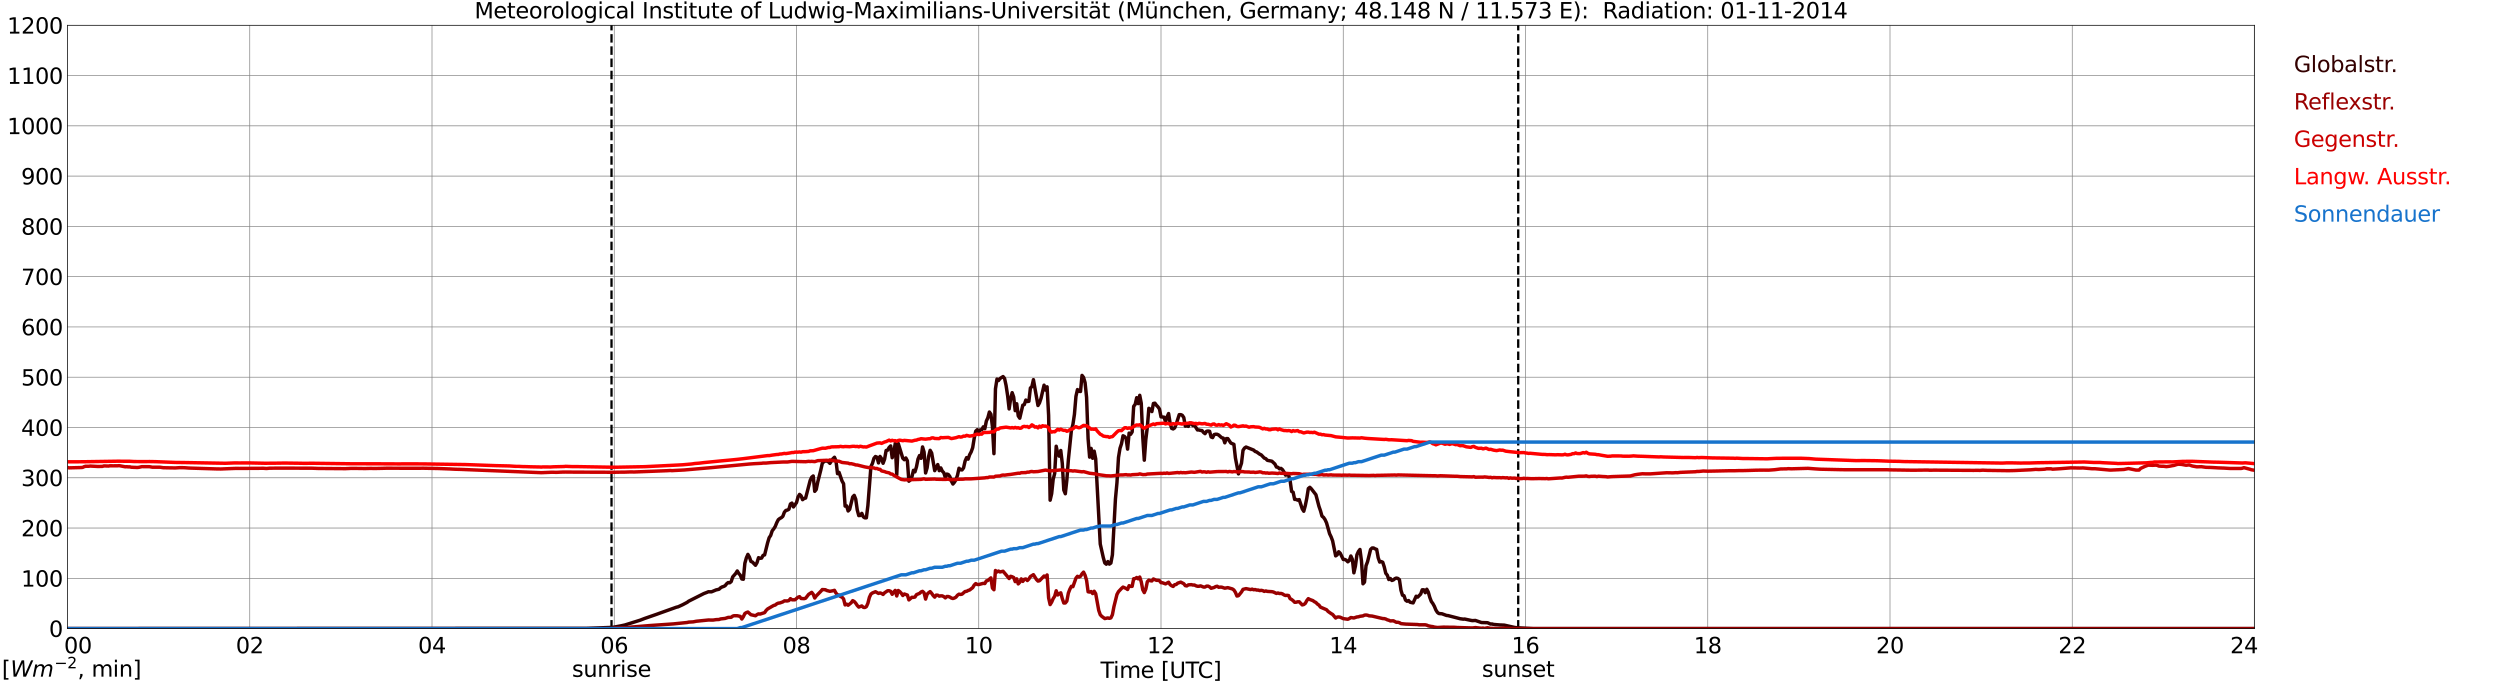 <?xml version="1.0" encoding="utf-8" standalone="no"?>
<!DOCTYPE svg PUBLIC "-//W3C//DTD SVG 1.1//EN"
  "http://www.w3.org/Graphics/SVG/1.1/DTD/svg11.dtd">
<svg xmlns:xlink="http://www.w3.org/1999/xlink" width="1085.4pt" height="296.64pt" viewBox="0 0 1085.4 296.64" xmlns="http://www.w3.org/2000/svg" version="1.1">
 <defs>
  <style type="text/css">*{stroke-linejoin: round; stroke-linecap: butt}</style>
 </defs>
 <g id="figure_1">
  <g id="patch_1">
   <path d="M 0 296.64 
L 1085.4 296.64 
L 1085.4 0 
L 0 0 
z
" style="fill: #ffffff"/>
  </g>
  <g id="axes_1">
   <g id="patch_2">
    <path d="M 29.306 272.909 
L 978.814 272.909 
L 978.814 10.976 
L 29.306 10.976 
z
" style="fill: #ffffff"/>
   </g>
   <g id="patch_3">
    <path d="M 978.814 272.909 
L 978.814 272.909 
L 978.814 10.976 
L 978.814 10.976 
z
" clip-path="url(#p83fc20f9b4)" style="fill: #d3d3d3; opacity: 0.25; stroke: #d3d3d3; stroke-linejoin: miter"/>
   </g>
   <g id="matplotlib.axis_1">
    <g id="xtick_1">
     <g id="line2d_1">
      <path d="M 29.306 272.909 
L 29.306 10.976 
" clip-path="url(#p83fc20f9b4)" style="fill: none; stroke: #808080; stroke-width: 0.3; stroke-linecap: square"/>
     </g>
     <g id="line2d_2"/>
     <g id="text_1">
      <!--    00 -->
      <g transform="translate(18.733 283.627) scale(0.095 -0.095)">
       <defs>
        <path id="DejaVuSans-20" transform="scale(0.016)"/>
        <path id="DejaVuSans-30" d="M 2034 4250 
Q 1547 4250 1301 3770 
Q 1056 3291 1056 2328 
Q 1056 1369 1301 889 
Q 1547 409 2034 409 
Q 2525 409 2770 889 
Q 3016 1369 3016 2328 
Q 3016 3291 2770 3770 
Q 2525 4250 2034 4250 
z
M 2034 4750 
Q 2819 4750 3233 4129 
Q 3647 3509 3647 2328 
Q 3647 1150 3233 529 
Q 2819 -91 2034 -91 
Q 1250 -91 836 529 
Q 422 1150 422 2328 
Q 422 3509 836 4129 
Q 1250 4750 2034 4750 
z
" transform="scale(0.016)"/>
       </defs>
       <use xlink:href="#DejaVuSans-20"/>
       <use xlink:href="#DejaVuSans-20" transform="translate(31.787 0)"/>
       <use xlink:href="#DejaVuSans-20" transform="translate(63.574 0)"/>
       <use xlink:href="#DejaVuSans-30" transform="translate(95.361 0)"/>
       <use xlink:href="#DejaVuSans-30" transform="translate(158.984 0)"/>
      </g>
     </g>
    </g>
    <g id="xtick_2">
     <g id="line2d_3">
      <path d="M 108.431 272.909 
L 108.431 10.976 
" clip-path="url(#p83fc20f9b4)" style="fill: none; stroke: #808080; stroke-width: 0.3; stroke-linecap: square"/>
     </g>
     <g id="line2d_4"/>
     <g id="text_2">
      <!-- 02 -->
      <g transform="translate(102.387 283.627) scale(0.095 -0.095)">
       <defs>
        <path id="DejaVuSans-32" d="M 1228 531 
L 3431 531 
L 3431 0 
L 469 0 
L 469 531 
Q 828 903 1448 1529 
Q 2069 2156 2228 2338 
Q 2531 2678 2651 2914 
Q 2772 3150 2772 3378 
Q 2772 3750 2511 3984 
Q 2250 4219 1831 4219 
Q 1534 4219 1204 4116 
Q 875 4013 500 3803 
L 500 4441 
Q 881 4594 1212 4672 
Q 1544 4750 1819 4750 
Q 2544 4750 2975 4387 
Q 3406 4025 3406 3419 
Q 3406 3131 3298 2873 
Q 3191 2616 2906 2266 
Q 2828 2175 2409 1742 
Q 1991 1309 1228 531 
z
" transform="scale(0.016)"/>
       </defs>
       <use xlink:href="#DejaVuSans-30"/>
       <use xlink:href="#DejaVuSans-32" transform="translate(63.623 0)"/>
      </g>
     </g>
    </g>
    <g id="xtick_3">
     <g id="line2d_5">
      <path d="M 187.557 272.909 
L 187.557 10.976 
" clip-path="url(#p83fc20f9b4)" style="fill: none; stroke: #808080; stroke-width: 0.3; stroke-linecap: square"/>
     </g>
     <g id="line2d_6"/>
     <g id="text_3">
      <!-- 04 -->
      <g transform="translate(181.513 283.627) scale(0.095 -0.095)">
       <defs>
        <path id="DejaVuSans-34" d="M 2419 4116 
L 825 1625 
L 2419 1625 
L 2419 4116 
z
M 2253 4666 
L 3047 4666 
L 3047 1625 
L 3713 1625 
L 3713 1100 
L 3047 1100 
L 3047 0 
L 2419 0 
L 2419 1100 
L 313 1100 
L 313 1709 
L 2253 4666 
z
" transform="scale(0.016)"/>
       </defs>
       <use xlink:href="#DejaVuSans-30"/>
       <use xlink:href="#DejaVuSans-34" transform="translate(63.623 0)"/>
      </g>
     </g>
    </g>
    <g id="xtick_4">
     <g id="line2d_7">
      <path d="M 266.683 272.909 
L 266.683 10.976 
" clip-path="url(#p83fc20f9b4)" style="fill: none; stroke: #808080; stroke-width: 0.3; stroke-linecap: square"/>
     </g>
     <g id="line2d_8"/>
     <g id="text_4">
      <!-- 06 -->
      <g transform="translate(260.638 283.627) scale(0.095 -0.095)">
       <defs>
        <path id="DejaVuSans-36" d="M 2113 2584 
Q 1688 2584 1439 2293 
Q 1191 2003 1191 1497 
Q 1191 994 1439 701 
Q 1688 409 2113 409 
Q 2538 409 2786 701 
Q 3034 994 3034 1497 
Q 3034 2003 2786 2293 
Q 2538 2584 2113 2584 
z
M 3366 4563 
L 3366 3988 
Q 3128 4100 2886 4159 
Q 2644 4219 2406 4219 
Q 1781 4219 1451 3797 
Q 1122 3375 1075 2522 
Q 1259 2794 1537 2939 
Q 1816 3084 2150 3084 
Q 2853 3084 3261 2657 
Q 3669 2231 3669 1497 
Q 3669 778 3244 343 
Q 2819 -91 2113 -91 
Q 1303 -91 875 529 
Q 447 1150 447 2328 
Q 447 3434 972 4092 
Q 1497 4750 2381 4750 
Q 2619 4750 2861 4703 
Q 3103 4656 3366 4563 
z
" transform="scale(0.016)"/>
       </defs>
       <use xlink:href="#DejaVuSans-30"/>
       <use xlink:href="#DejaVuSans-36" transform="translate(63.623 0)"/>
      </g>
     </g>
    </g>
    <g id="xtick_5">
     <g id="line2d_9">
      <path d="M 345.808 272.909 
L 345.808 10.976 
" clip-path="url(#p83fc20f9b4)" style="fill: none; stroke: #808080; stroke-width: 0.3; stroke-linecap: square"/>
     </g>
     <g id="line2d_10"/>
     <g id="text_5">
      <!-- 08 -->
      <g transform="translate(339.764 283.627) scale(0.095 -0.095)">
       <defs>
        <path id="DejaVuSans-38" d="M 2034 2216 
Q 1584 2216 1326 1975 
Q 1069 1734 1069 1313 
Q 1069 891 1326 650 
Q 1584 409 2034 409 
Q 2484 409 2743 651 
Q 3003 894 3003 1313 
Q 3003 1734 2745 1975 
Q 2488 2216 2034 2216 
z
M 1403 2484 
Q 997 2584 770 2862 
Q 544 3141 544 3541 
Q 544 4100 942 4425 
Q 1341 4750 2034 4750 
Q 2731 4750 3128 4425 
Q 3525 4100 3525 3541 
Q 3525 3141 3298 2862 
Q 3072 2584 2669 2484 
Q 3125 2378 3379 2068 
Q 3634 1759 3634 1313 
Q 3634 634 3220 271 
Q 2806 -91 2034 -91 
Q 1263 -91 848 271 
Q 434 634 434 1313 
Q 434 1759 690 2068 
Q 947 2378 1403 2484 
z
M 1172 3481 
Q 1172 3119 1398 2916 
Q 1625 2713 2034 2713 
Q 2441 2713 2670 2916 
Q 2900 3119 2900 3481 
Q 2900 3844 2670 4047 
Q 2441 4250 2034 4250 
Q 1625 4250 1398 4047 
Q 1172 3844 1172 3481 
z
" transform="scale(0.016)"/>
       </defs>
       <use xlink:href="#DejaVuSans-30"/>
       <use xlink:href="#DejaVuSans-38" transform="translate(63.623 0)"/>
      </g>
     </g>
    </g>
    <g id="xtick_6">
     <g id="line2d_11">
      <path d="M 424.934 272.909 
L 424.934 10.976 
" clip-path="url(#p83fc20f9b4)" style="fill: none; stroke: #808080; stroke-width: 0.3; stroke-linecap: square"/>
     </g>
     <g id="line2d_12"/>
     <g id="text_6">
      <!-- 10 -->
      <g transform="translate(418.89 283.627) scale(0.095 -0.095)">
       <defs>
        <path id="DejaVuSans-31" d="M 794 531 
L 1825 531 
L 1825 4091 
L 703 3866 
L 703 4441 
L 1819 4666 
L 2450 4666 
L 2450 531 
L 3481 531 
L 3481 0 
L 794 0 
L 794 531 
z
" transform="scale(0.016)"/>
       </defs>
       <use xlink:href="#DejaVuSans-31"/>
       <use xlink:href="#DejaVuSans-30" transform="translate(63.623 0)"/>
      </g>
     </g>
    </g>
    <g id="xtick_7">
     <g id="line2d_13">
      <path d="M 504.06 272.909 
L 504.06 10.976 
" clip-path="url(#p83fc20f9b4)" style="fill: none; stroke: #808080; stroke-width: 0.3; stroke-linecap: square"/>
     </g>
     <g id="line2d_14"/>
     <g id="text_7">
      <!-- 12 -->
      <g transform="translate(498.015 283.627) scale(0.095 -0.095)">
       <use xlink:href="#DejaVuSans-31"/>
       <use xlink:href="#DejaVuSans-32" transform="translate(63.623 0)"/>
      </g>
     </g>
    </g>
    <g id="xtick_8">
     <g id="line2d_15">
      <path d="M 583.185 272.909 
L 583.185 10.976 
" clip-path="url(#p83fc20f9b4)" style="fill: none; stroke: #808080; stroke-width: 0.3; stroke-linecap: square"/>
     </g>
     <g id="line2d_16"/>
     <g id="text_8">
      <!-- 14 -->
      <g transform="translate(577.141 283.627) scale(0.095 -0.095)">
       <use xlink:href="#DejaVuSans-31"/>
       <use xlink:href="#DejaVuSans-34" transform="translate(63.623 0)"/>
      </g>
     </g>
    </g>
    <g id="xtick_9">
     <g id="line2d_17">
      <path d="M 662.311 272.909 
L 662.311 10.976 
" clip-path="url(#p83fc20f9b4)" style="fill: none; stroke: #808080; stroke-width: 0.3; stroke-linecap: square"/>
     </g>
     <g id="line2d_18"/>
     <g id="text_9">
      <!-- 16 -->
      <g transform="translate(656.267 283.627) scale(0.095 -0.095)">
       <use xlink:href="#DejaVuSans-31"/>
       <use xlink:href="#DejaVuSans-36" transform="translate(63.623 0)"/>
      </g>
     </g>
    </g>
    <g id="xtick_10">
     <g id="line2d_19">
      <path d="M 741.437 272.909 
L 741.437 10.976 
" clip-path="url(#p83fc20f9b4)" style="fill: none; stroke: #808080; stroke-width: 0.3; stroke-linecap: square"/>
     </g>
     <g id="line2d_20"/>
     <g id="text_10">
      <!-- 18 -->
      <g transform="translate(735.392 283.627) scale(0.095 -0.095)">
       <use xlink:href="#DejaVuSans-31"/>
       <use xlink:href="#DejaVuSans-38" transform="translate(63.623 0)"/>
      </g>
     </g>
    </g>
    <g id="xtick_11">
     <g id="line2d_21">
      <path d="M 820.562 272.909 
L 820.562 10.976 
" clip-path="url(#p83fc20f9b4)" style="fill: none; stroke: #808080; stroke-width: 0.3; stroke-linecap: square"/>
     </g>
     <g id="line2d_22"/>
     <g id="text_11">
      <!-- 20 -->
      <g transform="translate(814.518 283.627) scale(0.095 -0.095)">
       <use xlink:href="#DejaVuSans-32"/>
       <use xlink:href="#DejaVuSans-30" transform="translate(63.623 0)"/>
      </g>
     </g>
    </g>
    <g id="xtick_12">
     <g id="line2d_23">
      <path d="M 899.688 272.909 
L 899.688 10.976 
" clip-path="url(#p83fc20f9b4)" style="fill: none; stroke: #808080; stroke-width: 0.3; stroke-linecap: square"/>
     </g>
     <g id="line2d_24"/>
     <g id="text_12">
      <!-- 22 -->
      <g transform="translate(893.644 283.627) scale(0.095 -0.095)">
       <use xlink:href="#DejaVuSans-32"/>
       <use xlink:href="#DejaVuSans-32" transform="translate(63.623 0)"/>
      </g>
     </g>
    </g>
    <g id="xtick_13">
     <g id="line2d_25">
      <path d="M 978.814 272.909 
L 978.814 10.976 
" clip-path="url(#p83fc20f9b4)" style="fill: none; stroke: #808080; stroke-width: 0.3; stroke-linecap: square"/>
     </g>
     <g id="line2d_26"/>
     <g id="text_13">
      <!-- 24    -->
      <g transform="translate(968.241 283.627) scale(0.095 -0.095)">
       <use xlink:href="#DejaVuSans-32"/>
       <use xlink:href="#DejaVuSans-34" transform="translate(63.623 0)"/>
       <use xlink:href="#DejaVuSans-20" transform="translate(127.246 0)"/>
       <use xlink:href="#DejaVuSans-20" transform="translate(159.033 0)"/>
       <use xlink:href="#DejaVuSans-20" transform="translate(190.82 0)"/>
      </g>
     </g>
    </g>
    <g id="text_14">
     <!-- Time [UTC] -->
     <g transform="translate(477.806 294.322) scale(0.095 -0.095)">
      <defs>
       <path id="DejaVuSans-54" d="M -19 4666 
L 3928 4666 
L 3928 4134 
L 2272 4134 
L 2272 0 
L 1638 0 
L 1638 4134 
L -19 4134 
L -19 4666 
z
" transform="scale(0.016)"/>
       <path id="DejaVuSans-69" d="M 603 3500 
L 1178 3500 
L 1178 0 
L 603 0 
L 603 3500 
z
M 603 4863 
L 1178 4863 
L 1178 4134 
L 603 4134 
L 603 4863 
z
" transform="scale(0.016)"/>
       <path id="DejaVuSans-6d" d="M 3328 2828 
Q 3544 3216 3844 3400 
Q 4144 3584 4550 3584 
Q 5097 3584 5394 3201 
Q 5691 2819 5691 2113 
L 5691 0 
L 5113 0 
L 5113 2094 
Q 5113 2597 4934 2840 
Q 4756 3084 4391 3084 
Q 3944 3084 3684 2787 
Q 3425 2491 3425 1978 
L 3425 0 
L 2847 0 
L 2847 2094 
Q 2847 2600 2669 2842 
Q 2491 3084 2119 3084 
Q 1678 3084 1418 2786 
Q 1159 2488 1159 1978 
L 1159 0 
L 581 0 
L 581 3500 
L 1159 3500 
L 1159 2956 
Q 1356 3278 1631 3431 
Q 1906 3584 2284 3584 
Q 2666 3584 2933 3390 
Q 3200 3197 3328 2828 
z
" transform="scale(0.016)"/>
       <path id="DejaVuSans-65" d="M 3597 1894 
L 3597 1613 
L 953 1613 
Q 991 1019 1311 708 
Q 1631 397 2203 397 
Q 2534 397 2845 478 
Q 3156 559 3463 722 
L 3463 178 
Q 3153 47 2828 -22 
Q 2503 -91 2169 -91 
Q 1331 -91 842 396 
Q 353 884 353 1716 
Q 353 2575 817 3079 
Q 1281 3584 2069 3584 
Q 2775 3584 3186 3129 
Q 3597 2675 3597 1894 
z
M 3022 2063 
Q 3016 2534 2758 2815 
Q 2500 3097 2075 3097 
Q 1594 3097 1305 2825 
Q 1016 2553 972 2059 
L 3022 2063 
z
" transform="scale(0.016)"/>
       <path id="DejaVuSans-5b" d="M 550 4863 
L 1875 4863 
L 1875 4416 
L 1125 4416 
L 1125 -397 
L 1875 -397 
L 1875 -844 
L 550 -844 
L 550 4863 
z
" transform="scale(0.016)"/>
       <path id="DejaVuSans-55" d="M 556 4666 
L 1191 4666 
L 1191 1831 
Q 1191 1081 1462 751 
Q 1734 422 2344 422 
Q 2950 422 3222 751 
Q 3494 1081 3494 1831 
L 3494 4666 
L 4128 4666 
L 4128 1753 
Q 4128 841 3676 375 
Q 3225 -91 2344 -91 
Q 1459 -91 1007 375 
Q 556 841 556 1753 
L 556 4666 
z
" transform="scale(0.016)"/>
       <path id="DejaVuSans-43" d="M 4122 4306 
L 4122 3641 
Q 3803 3938 3442 4084 
Q 3081 4231 2675 4231 
Q 1875 4231 1450 3742 
Q 1025 3253 1025 2328 
Q 1025 1406 1450 917 
Q 1875 428 2675 428 
Q 3081 428 3442 575 
Q 3803 722 4122 1019 
L 4122 359 
Q 3791 134 3420 21 
Q 3050 -91 2638 -91 
Q 1578 -91 968 557 
Q 359 1206 359 2328 
Q 359 3453 968 4101 
Q 1578 4750 2638 4750 
Q 3056 4750 3426 4639 
Q 3797 4528 4122 4306 
z
" transform="scale(0.016)"/>
       <path id="DejaVuSans-5d" d="M 1947 4863 
L 1947 -844 
L 622 -844 
L 622 -397 
L 1369 -397 
L 1369 4416 
L 622 4416 
L 622 4863 
L 1947 4863 
z
" transform="scale(0.016)"/>
      </defs>
      <use xlink:href="#DejaVuSans-54"/>
      <use xlink:href="#DejaVuSans-69" transform="translate(57.959 0)"/>
      <use xlink:href="#DejaVuSans-6d" transform="translate(85.742 0)"/>
      <use xlink:href="#DejaVuSans-65" transform="translate(183.154 0)"/>
      <use xlink:href="#DejaVuSans-20" transform="translate(244.678 0)"/>
      <use xlink:href="#DejaVuSans-5b" transform="translate(276.465 0)"/>
      <use xlink:href="#DejaVuSans-55" transform="translate(315.479 0)"/>
      <use xlink:href="#DejaVuSans-54" transform="translate(388.672 0)"/>
      <use xlink:href="#DejaVuSans-43" transform="translate(443.881 0)"/>
      <use xlink:href="#DejaVuSans-5d" transform="translate(513.705 0)"/>
     </g>
    </g>
   </g>
   <g id="matplotlib.axis_2">
    <g id="ytick_1">
     <g id="line2d_27">
      <path d="M 29.306 272.909 
L 978.814 272.909 
" clip-path="url(#p83fc20f9b4)" style="fill: none; stroke: #808080; stroke-width: 0.3; stroke-linecap: square"/>
     </g>
     <g id="line2d_28"/>
     <g id="text_15">
      <!-- 0 -->
      <g transform="translate(21.261 276.518) scale(0.095 -0.095)">
       <use xlink:href="#DejaVuSans-30"/>
      </g>
     </g>
    </g>
    <g id="ytick_2">
     <g id="line2d_29">
      <path d="M 29.306 251.081 
L 978.814 251.081 
" clip-path="url(#p83fc20f9b4)" style="fill: none; stroke: #808080; stroke-width: 0.3; stroke-linecap: square"/>
     </g>
     <g id="line2d_30"/>
     <g id="text_16">
      <!-- 100 -->
      <g transform="translate(9.173 254.69) scale(0.095 -0.095)">
       <use xlink:href="#DejaVuSans-31"/>
       <use xlink:href="#DejaVuSans-30" transform="translate(63.623 0)"/>
       <use xlink:href="#DejaVuSans-30" transform="translate(127.246 0)"/>
      </g>
     </g>
    </g>
    <g id="ytick_3">
     <g id="line2d_31">
      <path d="M 29.306 229.253 
L 978.814 229.253 
" clip-path="url(#p83fc20f9b4)" style="fill: none; stroke: #808080; stroke-width: 0.3; stroke-linecap: square"/>
     </g>
     <g id="line2d_32"/>
     <g id="text_17">
      <!-- 200 -->
      <g transform="translate(9.173 232.863) scale(0.095 -0.095)">
       <use xlink:href="#DejaVuSans-32"/>
       <use xlink:href="#DejaVuSans-30" transform="translate(63.623 0)"/>
       <use xlink:href="#DejaVuSans-30" transform="translate(127.246 0)"/>
      </g>
     </g>
    </g>
    <g id="ytick_4">
     <g id="line2d_33">
      <path d="M 29.306 207.426 
L 978.814 207.426 
" clip-path="url(#p83fc20f9b4)" style="fill: none; stroke: #808080; stroke-width: 0.3; stroke-linecap: square"/>
     </g>
     <g id="line2d_34"/>
     <g id="text_18">
      <!-- 300 -->
      <g transform="translate(9.173 211.035) scale(0.095 -0.095)">
       <defs>
        <path id="DejaVuSans-33" d="M 2597 2516 
Q 3050 2419 3304 2112 
Q 3559 1806 3559 1356 
Q 3559 666 3084 287 
Q 2609 -91 1734 -91 
Q 1441 -91 1130 -33 
Q 819 25 488 141 
L 488 750 
Q 750 597 1062 519 
Q 1375 441 1716 441 
Q 2309 441 2620 675 
Q 2931 909 2931 1356 
Q 2931 1769 2642 2001 
Q 2353 2234 1838 2234 
L 1294 2234 
L 1294 2753 
L 1863 2753 
Q 2328 2753 2575 2939 
Q 2822 3125 2822 3475 
Q 2822 3834 2567 4026 
Q 2313 4219 1838 4219 
Q 1578 4219 1281 4162 
Q 984 4106 628 3988 
L 628 4550 
Q 988 4650 1302 4700 
Q 1616 4750 1894 4750 
Q 2613 4750 3031 4423 
Q 3450 4097 3450 3541 
Q 3450 3153 3228 2886 
Q 3006 2619 2597 2516 
z
" transform="scale(0.016)"/>
       </defs>
       <use xlink:href="#DejaVuSans-33"/>
       <use xlink:href="#DejaVuSans-30" transform="translate(63.623 0)"/>
       <use xlink:href="#DejaVuSans-30" transform="translate(127.246 0)"/>
      </g>
     </g>
    </g>
    <g id="ytick_5">
     <g id="line2d_35">
      <path d="M 29.306 185.598 
L 978.814 185.598 
" clip-path="url(#p83fc20f9b4)" style="fill: none; stroke: #808080; stroke-width: 0.3; stroke-linecap: square"/>
     </g>
     <g id="line2d_36"/>
     <g id="text_19">
      <!-- 400 -->
      <g transform="translate(9.173 189.207) scale(0.095 -0.095)">
       <use xlink:href="#DejaVuSans-34"/>
       <use xlink:href="#DejaVuSans-30" transform="translate(63.623 0)"/>
       <use xlink:href="#DejaVuSans-30" transform="translate(127.246 0)"/>
      </g>
     </g>
    </g>
    <g id="ytick_6">
     <g id="line2d_37">
      <path d="M 29.306 163.77 
L 978.814 163.77 
" clip-path="url(#p83fc20f9b4)" style="fill: none; stroke: #808080; stroke-width: 0.3; stroke-linecap: square"/>
     </g>
     <g id="line2d_38"/>
     <g id="text_20">
      <!-- 500 -->
      <g transform="translate(9.173 167.379) scale(0.095 -0.095)">
       <defs>
        <path id="DejaVuSans-35" d="M 691 4666 
L 3169 4666 
L 3169 4134 
L 1269 4134 
L 1269 2991 
Q 1406 3038 1543 3061 
Q 1681 3084 1819 3084 
Q 2600 3084 3056 2656 
Q 3513 2228 3513 1497 
Q 3513 744 3044 326 
Q 2575 -91 1722 -91 
Q 1428 -91 1123 -41 
Q 819 9 494 109 
L 494 744 
Q 775 591 1075 516 
Q 1375 441 1709 441 
Q 2250 441 2565 725 
Q 2881 1009 2881 1497 
Q 2881 1984 2565 2268 
Q 2250 2553 1709 2553 
Q 1456 2553 1204 2497 
Q 953 2441 691 2322 
L 691 4666 
z
" transform="scale(0.016)"/>
       </defs>
       <use xlink:href="#DejaVuSans-35"/>
       <use xlink:href="#DejaVuSans-30" transform="translate(63.623 0)"/>
       <use xlink:href="#DejaVuSans-30" transform="translate(127.246 0)"/>
      </g>
     </g>
    </g>
    <g id="ytick_7">
     <g id="line2d_39">
      <path d="M 29.306 141.942 
L 978.814 141.942 
" clip-path="url(#p83fc20f9b4)" style="fill: none; stroke: #808080; stroke-width: 0.3; stroke-linecap: square"/>
     </g>
     <g id="line2d_40"/>
     <g id="text_21">
      <!-- 600 -->
      <g transform="translate(9.173 145.551) scale(0.095 -0.095)">
       <use xlink:href="#DejaVuSans-36"/>
       <use xlink:href="#DejaVuSans-30" transform="translate(63.623 0)"/>
       <use xlink:href="#DejaVuSans-30" transform="translate(127.246 0)"/>
      </g>
     </g>
    </g>
    <g id="ytick_8">
     <g id="line2d_41">
      <path d="M 29.306 120.114 
L 978.814 120.114 
" clip-path="url(#p83fc20f9b4)" style="fill: none; stroke: #808080; stroke-width: 0.3; stroke-linecap: square"/>
     </g>
     <g id="line2d_42"/>
     <g id="text_22">
      <!-- 700 -->
      <g transform="translate(9.173 123.724) scale(0.095 -0.095)">
       <defs>
        <path id="DejaVuSans-37" d="M 525 4666 
L 3525 4666 
L 3525 4397 
L 1831 0 
L 1172 0 
L 2766 4134 
L 525 4134 
L 525 4666 
z
" transform="scale(0.016)"/>
       </defs>
       <use xlink:href="#DejaVuSans-37"/>
       <use xlink:href="#DejaVuSans-30" transform="translate(63.623 0)"/>
       <use xlink:href="#DejaVuSans-30" transform="translate(127.246 0)"/>
      </g>
     </g>
    </g>
    <g id="ytick_9">
     <g id="line2d_43">
      <path d="M 29.306 98.287 
L 978.814 98.287 
" clip-path="url(#p83fc20f9b4)" style="fill: none; stroke: #808080; stroke-width: 0.3; stroke-linecap: square"/>
     </g>
     <g id="line2d_44"/>
     <g id="text_23">
      <!-- 800 -->
      <g transform="translate(9.173 101.896) scale(0.095 -0.095)">
       <use xlink:href="#DejaVuSans-38"/>
       <use xlink:href="#DejaVuSans-30" transform="translate(63.623 0)"/>
       <use xlink:href="#DejaVuSans-30" transform="translate(127.246 0)"/>
      </g>
     </g>
    </g>
    <g id="ytick_10">
     <g id="line2d_45">
      <path d="M 29.306 76.459 
L 978.814 76.459 
" clip-path="url(#p83fc20f9b4)" style="fill: none; stroke: #808080; stroke-width: 0.3; stroke-linecap: square"/>
     </g>
     <g id="line2d_46"/>
     <g id="text_24">
      <!-- 900 -->
      <g transform="translate(9.173 80.068) scale(0.095 -0.095)">
       <defs>
        <path id="DejaVuSans-39" d="M 703 97 
L 703 672 
Q 941 559 1184 500 
Q 1428 441 1663 441 
Q 2288 441 2617 861 
Q 2947 1281 2994 2138 
Q 2813 1869 2534 1725 
Q 2256 1581 1919 1581 
Q 1219 1581 811 2004 
Q 403 2428 403 3163 
Q 403 3881 828 4315 
Q 1253 4750 1959 4750 
Q 2769 4750 3195 4129 
Q 3622 3509 3622 2328 
Q 3622 1225 3098 567 
Q 2575 -91 1691 -91 
Q 1453 -91 1209 -44 
Q 966 3 703 97 
z
M 1959 2075 
Q 2384 2075 2632 2365 
Q 2881 2656 2881 3163 
Q 2881 3666 2632 3958 
Q 2384 4250 1959 4250 
Q 1534 4250 1286 3958 
Q 1038 3666 1038 3163 
Q 1038 2656 1286 2365 
Q 1534 2075 1959 2075 
z
" transform="scale(0.016)"/>
       </defs>
       <use xlink:href="#DejaVuSans-39"/>
       <use xlink:href="#DejaVuSans-30" transform="translate(63.623 0)"/>
       <use xlink:href="#DejaVuSans-30" transform="translate(127.246 0)"/>
      </g>
     </g>
    </g>
    <g id="ytick_11">
     <g id="line2d_47">
      <path d="M 29.306 54.631 
L 978.814 54.631 
" clip-path="url(#p83fc20f9b4)" style="fill: none; stroke: #808080; stroke-width: 0.3; stroke-linecap: square"/>
     </g>
     <g id="line2d_48"/>
     <g id="text_25">
      <!-- 1000 -->
      <g transform="translate(3.128 58.24) scale(0.095 -0.095)">
       <use xlink:href="#DejaVuSans-31"/>
       <use xlink:href="#DejaVuSans-30" transform="translate(63.623 0)"/>
       <use xlink:href="#DejaVuSans-30" transform="translate(127.246 0)"/>
       <use xlink:href="#DejaVuSans-30" transform="translate(190.869 0)"/>
      </g>
     </g>
    </g>
    <g id="ytick_12">
     <g id="line2d_49">
      <path d="M 29.306 32.803 
L 978.814 32.803 
" clip-path="url(#p83fc20f9b4)" style="fill: none; stroke: #808080; stroke-width: 0.3; stroke-linecap: square"/>
     </g>
     <g id="line2d_50"/>
     <g id="text_26">
      <!-- 1100 -->
      <g transform="translate(3.128 36.413) scale(0.095 -0.095)">
       <use xlink:href="#DejaVuSans-31"/>
       <use xlink:href="#DejaVuSans-31" transform="translate(63.623 0)"/>
       <use xlink:href="#DejaVuSans-30" transform="translate(127.246 0)"/>
       <use xlink:href="#DejaVuSans-30" transform="translate(190.869 0)"/>
      </g>
     </g>
    </g>
    <g id="ytick_13">
     <g id="line2d_51">
      <path d="M 29.306 10.976 
L 978.814 10.976 
" clip-path="url(#p83fc20f9b4)" style="fill: none; stroke: #808080; stroke-width: 0.3; stroke-linecap: square"/>
     </g>
     <g id="line2d_52"/>
     <g id="text_27">
      <!-- 1200 -->
      <g transform="translate(3.128 14.585) scale(0.095 -0.095)">
       <use xlink:href="#DejaVuSans-31"/>
       <use xlink:href="#DejaVuSans-32" transform="translate(63.623 0)"/>
       <use xlink:href="#DejaVuSans-30" transform="translate(127.246 0)"/>
       <use xlink:href="#DejaVuSans-30" transform="translate(190.869 0)"/>
      </g>
     </g>
    </g>
   </g>
   <g id="line2d_53">
    <path d="M 265.496 272.909 
L 265.496 10.976 
" clip-path="url(#p83fc20f9b4)" style="fill: none; stroke-dasharray: 3.7,1.6; stroke-dashoffset: 0; stroke: #000000"/>
   </g>
   <g id="line2d_54">
    <path d="M 659.146 272.909 
L 659.146 10.976 
" clip-path="url(#p83fc20f9b4)" style="fill: none; stroke-dasharray: 3.7,1.6; stroke-dashoffset: 0; stroke: #000000"/>
   </g>
   <g id="line2d_55">
    <path d="M 29.306 272.909 
L 254.814 272.813 
L 266.023 272.37 
L 269.32 271.767 
L 271.298 271.346 
L 277.892 269.274 
L 279.87 268.511 
L 285.145 266.681 
L 286.464 266.199 
L 293.717 263.606 
L 294.377 263.466 
L 296.355 262.562 
L 298.333 261.517 
L 298.992 261.015 
L 305.586 257.697 
L 306.905 257.195 
L 307.564 256.913 
L 308.883 256.955 
L 310.202 256.411 
L 310.861 256.13 
L 312.18 255.829 
L 312.839 255.204 
L 313.499 254.825 
L 314.158 254.622 
L 314.818 254.281 
L 315.477 253.456 
L 316.136 252.934 
L 316.796 253.035 
L 317.455 252.513 
L 318.114 250.461 
L 319.433 248.955 
L 320.093 247.89 
L 320.752 248.994 
L 321.411 249.719 
L 322.071 251.367 
L 322.73 251.487 
L 323.39 244.533 
L 324.049 242.182 
L 324.708 240.693 
L 325.368 241.859 
L 326.027 243.749 
L 326.686 244.031 
L 328.005 245.417 
L 328.665 244.271 
L 329.324 242.121 
L 329.983 242.402 
L 330.643 242.302 
L 331.302 241.117 
L 331.961 240.914 
L 333.28 235.61 
L 333.94 233.438 
L 334.599 232.473 
L 335.258 230.443 
L 335.918 229.62 
L 336.577 228.574 
L 337.236 226.926 
L 337.896 225.639 
L 338.555 225.117 
L 339.215 224.755 
L 339.874 224.172 
L 340.533 222.404 
L 341.193 221.6 
L 341.852 221.459 
L 342.512 221.077 
L 343.171 218.807 
L 343.83 218.425 
L 344.49 220.092 
L 345.808 218.202 
L 346.468 215.812 
L 347.127 214.646 
L 347.787 215.229 
L 348.446 216.936 
L 349.105 216.414 
L 349.765 216.233 
L 351.743 208.595 
L 352.402 207.188 
L 353.062 206.646 
L 353.721 213.319 
L 354.38 212.514 
L 355.04 209.239 
L 356.359 204.053 
L 357.018 201.098 
L 357.677 200.476 
L 358.337 200.113 
L 358.996 200.174 
L 359.655 200.476 
L 360.315 201.178 
L 361.634 199.168 
L 362.293 198.526 
L 362.952 200.074 
L 363.612 205.64 
L 364.271 205.077 
L 365.59 208.857 
L 366.249 210.023 
L 366.909 219.73 
L 367.568 219.629 
L 368.227 221.841 
L 368.887 221.138 
L 370.206 215.77 
L 370.865 215.067 
L 371.524 216.735 
L 372.184 221.397 
L 372.843 223.851 
L 373.502 223.79 
L 374.162 222.886 
L 374.821 224.392 
L 375.481 224.835 
L 376.14 224.816 
L 376.799 219.549 
L 378.118 202.564 
L 378.777 201.198 
L 379.437 198.967 
L 380.096 198.203 
L 380.756 198.505 
L 381.415 200.978 
L 382.074 198.164 
L 382.734 199.129 
L 383.393 201.139 
L 384.053 199.349 
L 384.712 195.591 
L 385.371 195.451 
L 386.031 194.263 
L 386.69 193.602 
L 387.349 198.727 
L 388.009 196.636 
L 388.668 192.576 
L 389.328 206.164 
L 389.987 192.537 
L 391.965 198.967 
L 392.624 199.592 
L 393.284 198.828 
L 393.943 200.052 
L 394.603 208.916 
L 395.262 208.334 
L 395.921 206.987 
L 396.581 204.193 
L 397.24 204.856 
L 397.899 202.665 
L 398.559 199.31 
L 399.218 197.782 
L 399.878 198.987 
L 400.537 194.043 
L 401.196 196.274 
L 401.856 205.339 
L 402.515 203.108 
L 403.175 198.144 
L 403.834 195.51 
L 404.493 196.697 
L 405.812 204.335 
L 407.131 201.7 
L 407.79 204.335 
L 408.45 203.147 
L 409.109 204.536 
L 409.768 205.238 
L 410.428 207.369 
L 411.087 205.821 
L 411.746 206.022 
L 412.406 206.947 
L 413.065 208.877 
L 413.725 210.143 
L 414.384 209.359 
L 415.043 208.214 
L 415.703 206.345 
L 416.362 203.289 
L 417.022 203.972 
L 417.681 204.012 
L 418.34 203.128 
L 419 200.194 
L 419.659 198.686 
L 420.318 199.349 
L 420.978 197.42 
L 421.637 196.215 
L 422.297 194.366 
L 422.956 190.304 
L 423.615 187.209 
L 424.275 186.567 
L 424.934 187.591 
L 425.593 186.626 
L 426.253 186.606 
L 426.912 185.321 
L 427.572 186.124 
L 428.231 182.808 
L 428.89 181.381 
L 429.55 178.888 
L 430.209 179.833 
L 430.869 185.2 
L 431.528 196.957 
L 432.187 168.838 
L 432.847 164.578 
L 433.506 165.222 
L 434.165 164.338 
L 435.484 163.493 
L 436.144 164.316 
L 436.803 167.372 
L 437.462 171.752 
L 438.122 177.541 
L 438.781 173.18 
L 439.44 170.486 
L 440.1 172.396 
L 440.759 178.285 
L 441.419 175.291 
L 442.078 180.558 
L 442.737 181.562 
L 444.056 175.913 
L 444.716 175.653 
L 445.375 173.682 
L 446.034 174.326 
L 446.694 174.225 
L 447.353 168.476 
L 448.012 167.834 
L 448.672 164.84 
L 450.65 176.055 
L 451.309 174.909 
L 451.969 172.94 
L 453.287 167.232 
L 453.947 169.362 
L 454.606 167.935 
L 455.266 180.335 
L 455.925 217.159 
L 456.584 214.343 
L 457.244 208.113 
L 457.903 205.54 
L 458.563 193.742 
L 459.222 196.957 
L 459.881 198.044 
L 460.541 195.591 
L 461.2 201.159 
L 461.859 212.756 
L 462.519 214.365 
L 463.178 208.434 
L 463.838 199.67 
L 465.156 186.807 
L 465.816 184.275 
L 466.475 179.894 
L 467.134 172.075 
L 467.794 169.14 
L 468.453 169.884 
L 469.113 169.965 
L 469.772 162.991 
L 470.431 163.855 
L 471.091 166.125 
L 471.75 172.516 
L 472.409 190.485 
L 473.069 198.465 
L 473.728 194.687 
L 474.388 198.967 
L 475.047 195.872 
L 475.706 199.21 
L 477.685 236.212 
L 479.003 242.06 
L 479.663 244.432 
L 480.322 244.954 
L 480.981 243.808 
L 481.641 244.915 
L 482.3 244.452 
L 482.96 240.914 
L 484.278 216.654 
L 484.938 209.56 
L 485.597 198.627 
L 486.256 194.645 
L 486.916 192.637 
L 487.575 189.199 
L 488.235 189.52 
L 488.894 190.304 
L 489.553 194.988 
L 490.213 188.034 
L 490.872 188.555 
L 491.532 187.532 
L 492.191 176.417 
L 492.85 175.553 
L 493.51 172.658 
L 494.169 175.23 
L 494.828 171.632 
L 495.488 175.09 
L 496.147 189.944 
L 496.807 199.792 
L 497.466 190.867 
L 498.125 185.401 
L 498.785 177.281 
L 499.444 177.683 
L 500.103 178.687 
L 500.763 175.171 
L 501.422 175.051 
L 502.082 175.954 
L 502.741 176.637 
L 503.4 177.583 
L 504.06 180.979 
L 505.379 181.119 
L 506.038 183.129 
L 506.697 180.999 
L 507.357 179.551 
L 508.016 183.692 
L 508.675 185.964 
L 509.335 186.224 
L 509.994 185.783 
L 510.654 184.155 
L 511.972 180.034 
L 512.632 180.014 
L 513.291 180.296 
L 513.95 181.28 
L 514.61 185.019 
L 515.269 184.877 
L 515.929 185.12 
L 516.588 183.653 
L 517.247 183.832 
L 517.907 184.777 
L 518.566 184.596 
L 519.885 186.667 
L 520.544 186.667 
L 521.204 186.868 
L 521.863 186.929 
L 522.522 187.752 
L 523.182 188.274 
L 523.841 187.25 
L 524.501 187.13 
L 525.16 187.25 
L 525.819 189.701 
L 526.479 189.983 
L 527.138 188.678 
L 527.797 188.516 
L 528.457 188.555 
L 529.116 188.878 
L 530.435 190.064 
L 531.094 190.203 
L 531.754 192.255 
L 532.413 190.426 
L 533.073 190.426 
L 534.391 192.356 
L 535.71 192.919 
L 536.369 198.828 
L 537.688 205.74 
L 538.348 203.069 
L 539.007 201.078 
L 539.666 195.51 
L 540.326 194.525 
L 540.985 194.084 
L 544.282 195.409 
L 544.941 196.014 
L 545.601 196.234 
L 546.919 197.199 
L 547.579 197.5 
L 548.898 198.887 
L 549.557 199.129 
L 550.216 199.851 
L 552.195 200.233 
L 553.513 201.46 
L 554.173 202.767 
L 554.832 202.888 
L 555.491 203.551 
L 556.151 203.35 
L 556.81 203.911 
L 557.47 204.937 
L 558.129 206.284 
L 558.788 206.122 
L 559.448 206.203 
L 560.107 208.615 
L 560.766 213.358 
L 561.426 213.701 
L 562.085 216.816 
L 562.745 216.835 
L 563.404 217.159 
L 564.063 216.897 
L 565.382 220.915 
L 566.042 221.961 
L 566.701 219.529 
L 567.36 216.272 
L 568.02 212.112 
L 568.679 211.571 
L 569.338 212.234 
L 571.317 214.786 
L 572.635 219.83 
L 573.295 221.74 
L 573.954 224.091 
L 574.613 224.615 
L 575.273 225.58 
L 575.932 227.027 
L 577.251 231.709 
L 577.91 233.075 
L 578.57 234.824 
L 579.889 241.337 
L 580.548 240.894 
L 581.207 239.547 
L 581.867 240.191 
L 583.185 242.885 
L 583.845 242.904 
L 584.504 243.225 
L 585.164 243.911 
L 585.823 243.367 
L 586.482 241.396 
L 587.142 242.843 
L 587.801 248.693 
L 588.46 245.799 
L 589.12 240.874 
L 589.779 239.427 
L 590.439 238.563 
L 591.098 243.588 
L 591.757 253.456 
L 592.417 252.733 
L 593.076 245.618 
L 593.736 243.869 
L 595.054 238.543 
L 595.714 237.919 
L 596.373 237.919 
L 597.032 238.301 
L 597.692 238.524 
L 598.351 242.14 
L 599.011 244.031 
L 599.67 243.808 
L 600.329 244.111 
L 600.989 246.141 
L 601.648 248.894 
L 602.307 249.719 
L 602.967 251.607 
L 603.626 251.166 
L 604.286 252.009 
L 604.945 251.788 
L 605.604 251.225 
L 606.264 250.965 
L 606.923 251.144 
L 607.582 251.688 
L 608.242 256.25 
L 608.901 258.402 
L 609.561 258.642 
L 610.22 260.552 
L 610.879 261.034 
L 611.539 260.733 
L 612.198 261.475 
L 613.517 261.757 
L 614.836 258.863 
L 615.495 259.245 
L 616.814 257.898 
L 617.473 256.069 
L 618.133 256.069 
L 618.792 257.315 
L 619.451 255.829 
L 620.111 257.075 
L 620.77 259.387 
L 621.429 261.135 
L 622.089 262.039 
L 622.748 263.246 
L 623.408 264.852 
L 624.067 265.878 
L 624.726 266.38 
L 626.045 266.481 
L 628.023 267.205 
L 628.683 267.264 
L 633.958 268.631 
L 635.276 268.812 
L 635.936 268.772 
L 638.573 269.336 
L 639.233 269.456 
L 640.552 269.375 
L 643.189 270.281 
L 645.827 270.359 
L 647.145 270.942 
L 647.805 270.903 
L 648.464 271.104 
L 651.102 271.324 
L 653.08 271.405 
L 657.695 272.431 
L 659.014 272.57 
L 665.608 272.909 
L 978.154 272.909 
L 978.154 272.909 
" clip-path="url(#p83fc20f9b4)" style="fill: none; stroke: #330000; stroke-width: 1.5; stroke-linecap: square"/>
   </g>
   <g id="line2d_56">
    <path d="M 29.306 272.909 
L 266.023 272.909 
L 266.683 272.677 
L 271.958 272.496 
L 273.277 272.315 
L 281.849 271.612 
L 283.167 271.512 
L 292.399 270.868 
L 298.333 270.265 
L 298.992 270.104 
L 300.971 269.984 
L 302.289 269.722 
L 307.564 269.181 
L 309.543 269.22 
L 310.861 269.019 
L 312.18 268.958 
L 312.839 268.718 
L 314.818 268.497 
L 316.136 268.054 
L 317.455 268.015 
L 318.114 267.491 
L 318.774 267.31 
L 320.093 267.332 
L 321.411 267.613 
L 322.071 268.757 
L 322.73 267.753 
L 323.39 266.367 
L 324.049 265.963 
L 324.708 265.723 
L 326.027 266.889 
L 328.005 267.332 
L 328.665 266.828 
L 329.324 266.507 
L 329.983 266.607 
L 331.961 265.985 
L 332.621 265.02 
L 333.28 264.376 
L 335.258 263.23 
L 335.918 262.868 
L 336.577 262.689 
L 337.236 262.165 
L 337.896 261.864 
L 338.555 261.783 
L 339.874 261.32 
L 340.533 260.88 
L 341.852 260.899 
L 342.512 260.738 
L 343.171 259.915 
L 343.83 260.397 
L 345.149 260.397 
L 346.468 259.29 
L 347.127 259.05 
L 347.787 259.834 
L 349.105 259.915 
L 349.765 259.734 
L 351.083 258.044 
L 352.402 257.182 
L 353.062 258.005 
L 353.721 259.633 
L 354.38 258.729 
L 356.359 256.719 
L 357.018 255.955 
L 358.337 256.036 
L 358.996 256.376 
L 360.315 256.719 
L 361.634 256.477 
L 362.293 256.296 
L 362.952 257.503 
L 363.612 258.247 
L 364.271 258.387 
L 364.93 258.989 
L 365.59 259.271 
L 366.249 260.035 
L 366.909 262.628 
L 367.568 262.285 
L 368.227 262.768 
L 369.546 261.702 
L 370.206 260.779 
L 370.865 261.141 
L 371.524 261.884 
L 372.184 262.868 
L 372.843 263.573 
L 374.162 263.071 
L 374.821 263.693 
L 375.481 263.754 
L 376.14 263.392 
L 376.799 261.925 
L 377.459 259.332 
L 378.118 257.924 
L 378.777 257.442 
L 380.096 256.9 
L 381.415 257.642 
L 382.074 257.422 
L 382.734 257.642 
L 383.393 258.086 
L 384.053 257.361 
L 385.371 256.477 
L 386.031 256.477 
L 386.69 256.739 
L 387.349 258.024 
L 388.009 257.079 
L 388.668 256.337 
L 389.328 258.749 
L 389.987 256.376 
L 390.646 256.859 
L 391.306 257.562 
L 391.965 258.548 
L 392.624 257.885 
L 393.943 258.348 
L 394.603 260.456 
L 395.921 259.312 
L 396.581 259.352 
L 397.24 259.212 
L 397.899 258.166 
L 399.218 257.623 
L 399.878 257.02 
L 400.537 256.739 
L 401.196 257.361 
L 401.856 260.096 
L 402.515 257.985 
L 403.175 257.341 
L 403.834 256.859 
L 404.493 257.603 
L 405.153 258.568 
L 405.812 259.251 
L 406.471 258.367 
L 407.131 258.406 
L 407.79 258.83 
L 408.45 258.688 
L 409.109 258.708 
L 409.768 259.031 
L 410.428 259.572 
L 411.087 258.97 
L 411.746 258.989 
L 412.406 259.232 
L 413.065 259.653 
L 413.725 259.854 
L 414.384 259.633 
L 415.043 259.251 
L 415.703 258.426 
L 416.362 257.966 
L 417.022 258.086 
L 417.681 257.966 
L 419 256.8 
L 419.659 256.739 
L 420.318 256.357 
L 420.978 256.156 
L 422.297 255.13 
L 422.956 254.026 
L 423.615 253.382 
L 424.275 253.744 
L 424.934 253.783 
L 426.912 253.262 
L 427.572 253.342 
L 428.231 252.216 
L 428.89 252.015 
L 430.209 250.889 
L 430.869 255.311 
L 431.528 256.036 
L 432.187 247.693 
L 432.847 248.337 
L 433.506 247.936 
L 434.165 248.318 
L 435.484 248.016 
L 436.803 249.564 
L 438.122 251.171 
L 438.781 250.206 
L 439.44 250.407 
L 440.1 250.73 
L 440.759 252.517 
L 441.419 251.312 
L 442.078 253.502 
L 442.737 252.799 
L 443.397 251.332 
L 444.056 252.417 
L 444.716 251.513 
L 445.375 251.371 
L 446.034 252.035 
L 446.694 251.371 
L 447.353 250.328 
L 448.672 249.503 
L 449.991 251.594 
L 450.65 252.277 
L 451.309 252.135 
L 453.287 250.086 
L 453.947 250.487 
L 454.606 249.623 
L 455.266 259.594 
L 455.925 262.486 
L 456.584 261.421 
L 457.244 259.895 
L 457.903 258.869 
L 458.563 256.497 
L 459.222 258.306 
L 459.881 257.723 
L 460.541 257.383 
L 461.2 259.895 
L 461.859 261.803 
L 462.519 261.783 
L 463.178 260.98 
L 463.838 257.503 
L 464.497 255.794 
L 465.156 254.547 
L 465.816 254.709 
L 467.134 251.011 
L 467.794 250.206 
L 468.453 250.529 
L 469.113 250.206 
L 469.772 249.121 
L 470.431 248.398 
L 471.091 249.745 
L 471.75 251.976 
L 472.409 256.92 
L 473.069 257.06 
L 473.728 256.82 
L 474.388 257.704 
L 475.047 256.7 
L 475.706 257.743 
L 477.025 264.998 
L 477.685 266.889 
L 478.344 267.592 
L 479.663 268.556 
L 480.981 268.275 
L 481.641 268.476 
L 482.3 268.255 
L 482.96 266.889 
L 483.619 263.412 
L 484.938 258.086 
L 485.597 256.878 
L 486.916 255.473 
L 487.575 254.89 
L 488.894 255.473 
L 489.553 255.936 
L 490.213 254.288 
L 490.872 254.608 
L 491.532 254.567 
L 492.191 251.271 
L 492.85 251.212 
L 493.51 250.73 
L 494.169 251.312 
L 494.828 250.529 
L 495.488 252.598 
L 496.147 256.056 
L 496.807 257.282 
L 497.466 255.754 
L 498.125 252.537 
L 498.785 251.876 
L 499.444 252.135 
L 500.103 252.216 
L 500.763 251.371 
L 502.082 251.954 
L 502.741 251.954 
L 503.4 252.096 
L 504.06 252.96 
L 504.719 253.019 
L 506.038 253.502 
L 507.357 252.779 
L 508.016 253.825 
L 508.675 254.307 
L 509.335 254.608 
L 509.994 253.864 
L 510.654 253.764 
L 511.313 253.181 
L 512.632 252.74 
L 513.95 253.423 
L 514.61 254.266 
L 515.269 254.388 
L 515.929 253.925 
L 517.247 253.825 
L 517.907 254.006 
L 518.566 253.984 
L 519.226 254.327 
L 519.885 254.528 
L 520.544 254.547 
L 521.204 254.346 
L 522.522 254.87 
L 523.182 254.87 
L 523.841 254.467 
L 524.501 254.467 
L 525.16 254.79 
L 525.819 255.412 
L 527.138 255.049 
L 527.797 254.67 
L 528.457 254.528 
L 529.116 254.971 
L 529.776 254.89 
L 530.435 254.929 
L 531.754 255.372 
L 533.073 255.13 
L 535.051 255.693 
L 535.71 256.156 
L 536.369 257.182 
L 537.029 258.769 
L 537.688 258.629 
L 539.007 257.001 
L 539.666 255.874 
L 540.985 255.554 
L 542.963 255.975 
L 543.623 255.774 
L 544.282 256.056 
L 544.941 255.955 
L 545.601 256.195 
L 546.26 256.176 
L 546.919 256.418 
L 547.579 256.296 
L 548.238 256.438 
L 548.898 256.758 
L 549.557 256.558 
L 550.216 256.758 
L 552.195 256.878 
L 552.854 257.02 
L 554.173 257.642 
L 554.832 257.442 
L 555.491 257.684 
L 556.151 257.642 
L 556.81 257.843 
L 557.47 258.286 
L 558.129 258.548 
L 558.788 258.448 
L 559.448 258.568 
L 560.107 259.915 
L 560.766 260.277 
L 561.426 260.799 
L 562.085 261.482 
L 562.745 261.462 
L 563.404 261.262 
L 564.063 261.262 
L 565.382 262.628 
L 566.042 262.466 
L 566.701 261.964 
L 567.36 260.759 
L 568.02 259.915 
L 568.679 260.277 
L 569.998 260.759 
L 570.657 261.242 
L 571.317 261.582 
L 571.976 262.266 
L 572.635 262.709 
L 573.295 263.593 
L 575.932 264.719 
L 576.592 265.461 
L 577.91 266.387 
L 578.57 266.769 
L 579.889 268.316 
L 580.548 267.915 
L 581.207 267.853 
L 581.867 267.974 
L 583.185 268.578 
L 585.164 268.858 
L 585.823 268.556 
L 586.482 268.115 
L 587.801 268.297 
L 589.12 267.853 
L 589.779 267.792 
L 590.439 267.572 
L 591.757 267.391 
L 592.417 267.07 
L 593.076 267.009 
L 593.736 267.109 
L 594.395 267.371 
L 595.714 267.472 
L 600.329 268.556 
L 600.989 268.578 
L 601.648 268.757 
L 602.307 269.1 
L 602.967 269.281 
L 603.626 269.582 
L 604.945 269.521 
L 606.264 270.185 
L 606.923 270.165 
L 607.582 270.346 
L 608.242 270.748 
L 610.22 270.949 
L 615.495 271.149 
L 616.154 271.27 
L 618.792 271.27 
L 619.451 271.411 
L 620.111 271.713 
L 621.429 271.975 
L 622.089 272.055 
L 622.748 272.256 
L 624.067 272.435 
L 626.705 272.276 
L 628.683 272.315 
L 631.32 272.335 
L 632.639 272.435 
L 639.233 272.638 
L 640.552 272.477 
L 643.189 272.758 
L 643.848 272.677 
L 644.508 272.817 
L 645.827 272.557 
L 647.145 272.797 
L 647.805 272.778 
L 648.464 272.898 
L 649.123 272.817 
L 650.442 272.898 
L 653.08 272.697 
L 656.377 272.909 
L 978.154 272.909 
L 978.154 272.909 
" clip-path="url(#p83fc20f9b4)" style="fill: none; stroke: #990000; stroke-width: 1.5; stroke-linecap: square"/>
   </g>
   <g id="line2d_57">
    <path d="M 29.306 202.949 
L 29.965 203.123 
L 35.24 202.986 
L 35.9 202.922 
L 36.559 202.597 
L 37.218 202.423 
L 38.537 202.425 
L 39.197 202.348 
L 42.493 202.525 
L 44.472 202.486 
L 45.131 202.276 
L 47.109 202.346 
L 47.768 202.224 
L 49.087 202.248 
L 51.065 202.228 
L 51.725 202.161 
L 54.362 202.667 
L 55.022 202.619 
L 55.681 202.711 
L 56.34 202.68 
L 57 202.853 
L 59.637 202.966 
L 60.297 202.89 
L 61.615 202.593 
L 64.912 202.619 
L 66.231 202.855 
L 67.55 202.829 
L 69.528 202.853 
L 70.847 203.062 
L 72.825 203.106 
L 76.122 203.16 
L 78.1 203.027 
L 80.078 203.064 
L 82.056 203.211 
L 89.969 203.459 
L 93.925 203.584 
L 95.903 203.614 
L 101.178 203.403 
L 102.497 203.355 
L 103.816 203.374 
L 114.366 203.309 
L 115.685 203.407 
L 117.003 203.272 
L 121.619 203.237 
L 135.466 203.278 
L 138.104 203.383 
L 149.972 203.473 
L 152.61 203.348 
L 153.929 203.359 
L 156.566 203.39 
L 158.544 203.422 
L 159.863 203.381 
L 161.182 203.363 
L 162.501 203.4 
L 164.479 203.363 
L 167.776 203.28 
L 181.623 203.307 
L 183.601 203.278 
L 190.195 203.403 
L 195.47 203.61 
L 196.788 203.684 
L 198.107 203.741 
L 199.426 203.769 
L 200.745 203.817 
L 203.382 203.929 
L 235.033 205.219 
L 239.648 205.024 
L 241.626 205.077 
L 242.945 205.009 
L 244.264 204.959 
L 245.583 204.939 
L 250.198 204.985 
L 261.408 205.011 
L 266.683 205.053 
L 268.002 205.007 
L 271.298 204.974 
L 273.936 204.883 
L 275.255 204.92 
L 289.761 204.35 
L 291.08 204.267 
L 291.739 204.339 
L 293.058 204.254 
L 297.014 204.053 
L 308.883 203.023 
L 325.368 201.458 
L 327.346 201.318 
L 330.643 201.143 
L 331.302 201.041 
L 332.621 201.041 
L 334.599 200.847 
L 339.874 200.591 
L 341.852 200.587 
L 343.83 200.305 
L 349.765 200.46 
L 351.083 200.286 
L 351.743 200.371 
L 352.402 200.299 
L 353.721 200.428 
L 355.04 199.995 
L 358.996 199.834 
L 359.655 199.947 
L 360.315 199.67 
L 360.974 199.88 
L 361.634 199.875 
L 362.293 200.111 
L 364.271 200.255 
L 365.59 200.781 
L 368.227 201.074 
L 368.887 201.346 
L 369.546 201.301 
L 370.865 201.626 
L 371.524 201.868 
L 372.184 201.879 
L 375.481 202.713 
L 377.459 203.071 
L 378.118 202.925 
L 378.777 203.119 
L 379.437 203.158 
L 380.096 203.449 
L 380.756 203.363 
L 381.415 203.728 
L 382.074 203.763 
L 382.734 204.461 
L 384.053 204.743 
L 384.712 205.022 
L 386.031 205.293 
L 386.69 205.78 
L 387.349 205.821 
L 388.009 206.328 
L 389.328 207.081 
L 391.306 208.141 
L 392.624 208.336 
L 399.878 208.126 
L 401.196 207.866 
L 401.856 208.104 
L 405.812 207.969 
L 406.471 208.074 
L 408.45 208.117 
L 410.428 208.15 
L 411.746 208.037 
L 412.406 208.264 
L 414.384 208.205 
L 415.043 208.216 
L 415.703 208.093 
L 418.34 208.028 
L 419 207.912 
L 421.637 207.899 
L 427.572 207.476 
L 428.231 207.353 
L 428.89 207.353 
L 429.55 207.105 
L 430.869 207.1 
L 431.528 207.116 
L 432.187 206.76 
L 433.506 206.67 
L 434.165 206.642 
L 434.825 206.365 
L 435.484 206.232 
L 436.144 206.301 
L 437.462 206.107 
L 438.781 205.972 
L 442.078 205.45 
L 442.737 205.476 
L 443.397 205.219 
L 445.375 205.182 
L 446.034 204.974 
L 446.694 204.996 
L 447.353 204.773 
L 448.012 204.693 
L 448.672 204.83 
L 450.65 204.719 
L 453.947 204.088 
L 455.925 204.459 
L 460.541 204.031 
L 461.859 204.134 
L 463.178 204.285 
L 465.156 204.376 
L 465.816 204.514 
L 466.475 204.407 
L 469.772 204.845 
L 470.431 204.749 
L 473.069 205.472 
L 475.047 205.688 
L 475.706 205.743 
L 476.366 205.996 
L 480.322 206.561 
L 481.641 206.594 
L 482.3 206.638 
L 486.256 206.212 
L 487.575 206.188 
L 488.894 206.07 
L 489.553 206.214 
L 490.213 206.177 
L 490.872 206.253 
L 491.532 206.09 
L 494.169 205.948 
L 494.828 205.732 
L 496.147 206.055 
L 497.466 206.02 
L 498.125 205.808 
L 504.06 205.489 
L 504.719 205.557 
L 505.379 205.42 
L 506.038 205.529 
L 506.697 205.315 
L 507.357 205.551 
L 511.313 205.153 
L 511.972 205.293 
L 512.632 205.107 
L 513.291 205.251 
L 513.95 205.186 
L 514.61 205.262 
L 517.247 204.935 
L 518.566 205.062 
L 521.204 204.632 
L 521.863 204.955 
L 522.522 204.824 
L 523.182 204.869 
L 523.841 205.046 
L 524.501 204.821 
L 525.16 205 
L 528.457 204.736 
L 532.413 204.699 
L 533.073 204.887 
L 533.732 204.682 
L 535.051 204.88 
L 535.71 204.723 
L 537.029 204.828 
L 537.688 204.913 
L 539.007 204.739 
L 539.666 204.752 
L 540.326 204.904 
L 542.304 204.918 
L 542.963 205.035 
L 544.282 204.985 
L 544.941 205.131 
L 546.26 204.981 
L 546.919 204.865 
L 547.579 204.961 
L 548.238 205.278 
L 548.898 205.241 
L 549.557 205.393 
L 550.216 205.31 
L 550.876 205.481 
L 552.195 205.378 
L 553.513 205.444 
L 554.832 205.588 
L 555.491 205.328 
L 556.151 205.516 
L 558.129 205.505 
L 560.766 205.679 
L 561.426 205.564 
L 562.745 205.612 
L 564.063 205.668 
L 565.382 206.057 
L 566.042 205.898 
L 569.338 205.924 
L 571.317 205.933 
L 572.635 206.184 
L 573.954 206.024 
L 574.613 206.232 
L 575.932 206.166 
L 576.592 206.266 
L 577.91 206.155 
L 578.57 206.264 
L 581.867 206.284 
L 582.526 206.341 
L 583.185 206.273 
L 585.164 206.314 
L 585.823 206.245 
L 586.482 206.341 
L 588.46 206.352 
L 594.395 206.45 
L 596.373 206.376 
L 597.032 206.474 
L 597.692 206.378 
L 599.011 206.363 
L 605.604 206.227 
L 606.264 206.301 
L 606.923 206.194 
L 620.77 206.517 
L 623.408 206.559 
L 624.067 206.657 
L 625.386 206.544 
L 631.98 206.788 
L 632.639 206.777 
L 633.958 206.908 
L 639.233 207.041 
L 639.892 206.913 
L 640.552 207.201 
L 641.87 207.15 
L 643.189 207.135 
L 643.848 207.168 
L 644.508 207.052 
L 645.827 207.19 
L 646.486 207.299 
L 647.145 207.214 
L 647.805 207.441 
L 648.464 207.301 
L 649.783 207.386 
L 651.102 207.367 
L 651.761 207.465 
L 652.42 207.356 
L 653.739 207.478 
L 654.399 207.404 
L 655.058 207.677 
L 655.717 207.474 
L 656.377 207.615 
L 657.695 207.576 
L 658.355 207.751 
L 659.014 207.576 
L 659.674 207.825 
L 660.992 207.768 
L 661.652 207.637 
L 662.311 207.803 
L 662.97 207.72 
L 664.949 207.832 
L 668.246 207.762 
L 670.883 207.812 
L 671.542 207.744 
L 672.202 207.884 
L 677.477 207.511 
L 678.136 207.552 
L 679.455 207.244 
L 680.114 207.153 
L 680.774 207.214 
L 685.389 206.755 
L 688.027 206.727 
L 688.686 206.596 
L 689.346 206.825 
L 690.005 206.895 
L 690.664 206.793 
L 691.983 206.753 
L 692.643 206.753 
L 693.302 206.919 
L 693.961 206.744 
L 695.939 206.893 
L 697.258 206.95 
L 697.918 207.076 
L 699.896 206.919 
L 707.808 206.648 
L 709.127 206.299 
L 709.786 206.129 
L 711.105 205.915 
L 713.083 205.684 
L 714.402 205.734 
L 716.38 205.743 
L 723.633 205.247 
L 726.271 205.304 
L 727.59 205.203 
L 728.249 205.243 
L 729.568 205.081 
L 736.162 204.806 
L 736.821 204.677 
L 737.48 204.701 
L 738.799 204.575 
L 739.459 204.496 
L 741.437 204.573 
L 744.734 204.507 
L 750.668 204.376 
L 753.306 204.367 
L 755.284 204.302 
L 756.602 204.315 
L 758.581 204.265 
L 762.537 204.138 
L 765.834 204.099 
L 767.812 204.127 
L 770.449 203.933 
L 773.087 203.599 
L 775.725 203.553 
L 776.384 203.464 
L 777.703 203.538 
L 784.956 203.333 
L 788.253 203.582 
L 790.231 203.71 
L 799.462 203.918 
L 802.1 203.948 
L 819.244 203.94 
L 820.562 203.996 
L 830.453 204.149 
L 833.091 204.121 
L 837.047 204.073 
L 837.706 204.156 
L 839.684 204.116 
L 856.828 204.219 
L 858.806 204.195 
L 859.466 204.236 
L 860.785 204.132 
L 862.763 204.217 
L 871.994 204.35 
L 874.632 204.289 
L 881.885 203.948 
L 883.863 203.776 
L 885.182 203.846 
L 887.819 203.704 
L 888.479 203.542 
L 890.457 203.525 
L 891.116 203.704 
L 894.413 203.501 
L 899.029 203.121 
L 902.985 203.206 
L 904.304 203.156 
L 908.26 203.507 
L 909.579 203.507 
L 916.173 204.099 
L 922.107 203.83 
L 924.085 203.424 
L 927.382 204.095 
L 928.701 204.082 
L 929.36 203.37 
L 931.338 202.447 
L 932.657 201.949 
L 934.635 202.025 
L 935.954 201.945 
L 936.613 202.047 
L 937.273 202.353 
L 938.592 202.44 
L 939.251 202.427 
L 940.57 202.593 
L 941.888 202.425 
L 943.207 202.172 
L 943.867 202.065 
L 945.185 201.639 
L 945.845 201.539 
L 947.163 201.626 
L 949.142 201.995 
L 950.46 201.833 
L 951.779 202.316 
L 953.757 202.676 
L 955.735 202.615 
L 957.714 202.892 
L 959.692 202.942 
L 961.67 203.049 
L 962.989 203.136 
L 965.626 203.232 
L 968.264 203.396 
L 972.879 203.4 
L 973.539 203.285 
L 974.198 203.038 
L 976.836 203.734 
L 977.495 203.961 
L 978.154 204.064 
L 978.154 204.064 
" clip-path="url(#p83fc20f9b4)" style="fill: none; stroke: #cc0000; stroke-width: 1.5; stroke-linecap: square"/>
   </g>
   <g id="line2d_58">
    <path d="M 29.306 200.495 
L 31.943 200.502 
L 33.262 200.491 
L 36.559 200.467 
L 51.065 200.24 
L 56.34 200.268 
L 58.319 200.386 
L 62.275 200.41 
L 64.912 200.388 
L 67.55 200.436 
L 76.122 200.768 
L 80.737 200.829 
L 97.881 201.135 
L 101.838 200.982 
L 103.816 201.002 
L 106.453 200.989 
L 108.431 200.986 
L 115.025 201.126 
L 118.982 201.102 
L 123.597 201.039 
L 130.191 201.124 
L 132.169 201.165 
L 135.466 201.128 
L 151.951 201.346 
L 161.182 201.353 
L 173.71 201.416 
L 175.029 201.384 
L 180.304 201.401 
L 183.601 201.408 
L 202.063 201.691 
L 215.251 202.161 
L 221.186 202.296 
L 223.823 202.475 
L 225.142 202.477 
L 227.12 202.578 
L 228.439 202.593 
L 230.417 202.663 
L 234.373 202.741 
L 235.033 202.787 
L 235.692 202.709 
L 237.011 202.722 
L 238.989 202.746 
L 240.308 202.663 
L 244.923 202.547 
L 245.583 202.466 
L 248.22 202.569 
L 250.198 202.573 
L 265.364 202.837 
L 268.002 202.835 
L 279.87 202.61 
L 287.783 202.226 
L 294.377 201.894 
L 296.355 201.79 
L 300.311 201.44 
L 301.63 201.237 
L 303.608 201.082 
L 305.586 200.842 
L 312.839 200.122 
L 318.114 199.633 
L 320.093 199.432 
L 322.73 199.131 
L 324.049 198.965 
L 333.28 197.795 
L 333.94 197.819 
L 335.258 197.59 
L 337.236 197.324 
L 337.896 197.308 
L 338.555 197.121 
L 339.215 197.11 
L 340.533 196.846 
L 341.193 196.935 
L 343.171 196.621 
L 343.83 196.466 
L 344.49 196.49 
L 345.149 196.293 
L 346.468 196.293 
L 347.127 196.213 
L 347.787 196.313 
L 348.446 196.11 
L 349.765 196.079 
L 351.083 195.983 
L 351.743 195.728 
L 353.062 195.68 
L 355.04 195.112 
L 357.018 194.584 
L 358.337 194.613 
L 359.655 194.279 
L 360.315 194.263 
L 360.974 194.03 
L 364.271 193.945 
L 364.93 193.781 
L 365.59 193.927 
L 366.249 193.956 
L 366.909 193.853 
L 368.887 193.951 
L 370.206 193.768 
L 370.865 193.768 
L 371.524 193.888 
L 372.184 193.798 
L 372.843 194.023 
L 373.502 193.735 
L 374.821 194.045 
L 375.481 194.01 
L 376.14 194.102 
L 377.459 193.582 
L 380.756 192.369 
L 382.074 192.266 
L 382.734 192.502 
L 384.053 191.899 
L 384.712 191.718 
L 386.031 191.083 
L 386.69 191.45 
L 387.349 191.151 
L 388.009 191.393 
L 388.668 191.288 
L 389.328 191.603 
L 389.987 191.229 
L 390.646 191.105 
L 391.965 191.349 
L 392.624 191.192 
L 395.921 191.504 
L 397.24 191.135 
L 397.899 191.074 
L 398.559 190.791 
L 399.218 190.688 
L 399.878 190.459 
L 401.196 190.603 
L 401.856 190.657 
L 403.175 190.485 
L 403.834 190.485 
L 404.493 190.12 
L 405.153 190.107 
L 405.812 190.361 
L 407.79 190.437 
L 408.45 189.948 
L 409.109 190.042 
L 411.746 189.909 
L 413.065 190.422 
L 415.043 190.024 
L 416.362 189.588 
L 417.022 189.778 
L 417.681 189.671 
L 418.34 189.315 
L 419 189.4 
L 419.659 189.02 
L 420.978 189.357 
L 422.956 189.014 
L 423.615 188.638 
L 424.275 188.459 
L 424.934 188.684 
L 425.593 188.453 
L 426.253 188.486 
L 426.912 187.796 
L 429.55 187.73 
L 430.869 187.423 
L 431.528 187.499 
L 432.187 186.722 
L 432.847 186.292 
L 433.506 186.309 
L 434.165 185.801 
L 436.803 185.454 
L 438.122 185.661 
L 438.781 185.792 
L 439.44 185.631 
L 440.1 185.825 
L 440.759 185.572 
L 441.419 185.807 
L 442.078 185.694 
L 442.737 185.96 
L 443.397 185.842 
L 444.056 185.266 
L 444.716 185.104 
L 445.375 185.264 
L 446.034 185.157 
L 446.694 185.602 
L 447.353 185.135 
L 448.012 184.452 
L 448.672 184.832 
L 449.331 185.445 
L 449.991 185.286 
L 450.65 185.785 
L 451.309 185.015 
L 451.969 185.46 
L 452.628 184.832 
L 453.287 185.006 
L 453.947 184.973 
L 454.606 185.246 
L 455.266 185.698 
L 455.925 187.134 
L 456.584 187.604 
L 457.244 187.401 
L 457.903 187.471 
L 459.222 186.386 
L 459.881 186.724 
L 460.541 186.322 
L 461.2 186.661 
L 461.859 186.868 
L 462.519 186.809 
L 463.178 187.241 
L 463.838 187.021 
L 464.497 186.541 
L 465.816 186.163 
L 466.475 185.574 
L 467.134 185.229 
L 467.794 185.541 
L 468.453 185.727 
L 469.113 185.539 
L 470.431 184.69 
L 471.75 184.829 
L 472.409 185.425 
L 473.069 185.794 
L 473.728 186.336 
L 474.388 186.292 
L 475.047 186.392 
L 475.706 186.187 
L 476.366 187.124 
L 477.685 188.518 
L 478.344 188.83 
L 479.003 189.328 
L 480.322 189.557 
L 480.981 189.54 
L 481.641 189.891 
L 482.3 189.653 
L 482.96 189.575 
L 484.938 187.547 
L 485.597 187.001 
L 486.256 186.897 
L 486.916 186.96 
L 488.235 185.731 
L 488.894 185.689 
L 489.553 185.995 
L 490.213 185.757 
L 490.872 185.954 
L 491.532 185.648 
L 492.85 184.766 
L 493.51 184.491 
L 494.169 184.581 
L 494.828 184.406 
L 495.488 184.871 
L 496.147 185.574 
L 496.807 185.906 
L 498.125 185.168 
L 500.763 184.065 
L 501.422 184.36 
L 502.082 183.952 
L 505.379 183.734 
L 506.038 184.063 
L 506.697 183.83 
L 507.357 183.924 
L 508.016 184.201 
L 508.675 184.148 
L 509.335 183.904 
L 509.994 184.118 
L 511.313 183.769 
L 512.632 183.983 
L 513.291 184.129 
L 513.95 183.799 
L 514.61 183.897 
L 516.588 183.635 
L 517.247 183.609 
L 518.566 183.917 
L 519.226 183.814 
L 519.885 184.076 
L 520.544 183.78 
L 521.863 184.011 
L 523.182 183.845 
L 523.841 184.181 
L 524.501 184.201 
L 525.819 184.572 
L 526.479 184.142 
L 527.138 184.068 
L 527.797 184.552 
L 528.457 184.618 
L 529.116 184.33 
L 529.776 184.578 
L 530.435 184.447 
L 531.094 184.722 
L 532.413 183.958 
L 533.732 184.602 
L 534.391 185.395 
L 535.051 185.083 
L 535.71 184.585 
L 536.369 184.668 
L 537.029 185.15 
L 537.688 185.235 
L 539.666 184.873 
L 540.326 185.046 
L 540.985 184.978 
L 542.304 185.482 
L 542.963 185.299 
L 544.282 185.227 
L 544.941 185.393 
L 546.26 185.445 
L 546.919 185.55 
L 548.238 186.205 
L 548.898 185.964 
L 549.557 186.259 
L 550.216 186.255 
L 550.876 186.567 
L 551.535 186.591 
L 552.195 186.344 
L 554.173 186.187 
L 554.832 186.615 
L 555.491 186.213 
L 556.151 186.543 
L 557.47 186.929 
L 558.129 186.912 
L 558.788 187.01 
L 559.448 186.927 
L 560.107 187.019 
L 560.766 187.368 
L 561.426 186.951 
L 562.085 187.178 
L 563.404 186.934 
L 564.063 187.438 
L 564.723 187.457 
L 566.042 187.968 
L 567.36 187.619 
L 568.02 187.599 
L 568.679 187.772 
L 569.338 187.713 
L 569.998 187.835 
L 570.657 187.636 
L 571.976 188.204 
L 572.635 188.516 
L 573.295 188.483 
L 573.954 188.758 
L 574.613 188.684 
L 575.273 188.881 
L 577.91 189.132 
L 579.889 189.664 
L 581.207 189.78 
L 582.526 189.9 
L 585.164 190.175 
L 587.142 190.107 
L 590.439 190.184 
L 591.098 190.057 
L 592.417 190.247 
L 593.736 190.369 
L 600.989 190.797 
L 601.648 190.723 
L 602.967 190.935 
L 604.286 190.922 
L 610.879 191.332 
L 611.539 191.205 
L 612.858 191.317 
L 613.517 191.62 
L 616.814 192.019 
L 617.473 191.967 
L 619.451 192.087 
L 620.77 191.886 
L 621.429 192.179 
L 622.089 192.652 
L 622.748 192.831 
L 623.408 193.133 
L 625.386 192.375 
L 626.045 192.386 
L 627.364 192.88 
L 628.023 192.722 
L 628.683 192.718 
L 629.342 192.952 
L 630.001 192.709 
L 630.661 192.635 
L 631.98 193.061 
L 632.639 192.989 
L 633.958 193.523 
L 634.617 193.445 
L 635.276 193.521 
L 636.595 193.982 
L 638.573 194.242 
L 639.233 193.916 
L 639.892 193.809 
L 640.552 194.215 
L 641.87 194.669 
L 643.189 194.593 
L 643.848 194.888 
L 645.167 194.552 
L 646.486 195.158 
L 647.145 195.056 
L 648.464 195.444 
L 649.783 195.647 
L 651.102 195.366 
L 651.761 195.466 
L 652.42 195.438 
L 653.739 195.881 
L 655.717 196.119 
L 659.674 196.529 
L 661.652 196.481 
L 662.311 196.669 
L 662.97 196.706 
L 663.63 196.859 
L 664.289 196.791 
L 669.564 197.278 
L 670.883 197.302 
L 671.542 197.393 
L 672.861 197.378 
L 675.499 197.474 
L 676.158 197.407 
L 678.136 197.483 
L 678.796 197.439 
L 679.455 197.214 
L 680.114 197.466 
L 680.774 197.485 
L 682.092 197.282 
L 682.752 196.946 
L 683.411 196.983 
L 684.071 196.645 
L 684.73 196.915 
L 686.049 196.939 
L 687.368 196.501 
L 688.027 196.678 
L 688.686 196.346 
L 689.346 196.795 
L 690.005 197.046 
L 692.643 197.225 
L 693.302 197.391 
L 693.961 197.4 
L 695.28 197.651 
L 697.918 198.092 
L 699.236 198.059 
L 699.896 197.954 
L 701.215 197.946 
L 703.852 197.965 
L 704.511 198.05 
L 706.49 198.064 
L 707.149 198.081 
L 708.468 197.998 
L 709.127 197.917 
L 711.105 198.055 
L 713.083 198.107 
L 720.337 198.384 
L 720.996 198.323 
L 722.315 198.404 
L 730.887 198.629 
L 732.865 198.603 
L 736.162 198.716 
L 736.821 198.607 
L 737.48 198.692 
L 738.799 198.625 
L 743.415 198.81 
L 752.646 198.941 
L 753.306 199 
L 753.965 198.921 
L 756.602 199.07 
L 758.581 199.079 
L 767.153 199.196 
L 771.109 198.998 
L 775.725 198.95 
L 779.681 198.961 
L 781.659 198.948 
L 785.615 199.1 
L 788.253 199.341 
L 806.056 199.991 
L 808.694 199.939 
L 814.628 200.022 
L 815.947 200.059 
L 819.903 200.222 
L 824.519 200.299 
L 826.497 200.39 
L 869.357 201.054 
L 871.335 200.951 
L 873.972 200.969 
L 877.269 201.039 
L 879.247 201.013 
L 881.225 201.013 
L 884.522 200.906 
L 904.963 200.58 
L 908.919 200.779 
L 911.557 200.775 
L 912.876 200.886 
L 918.81 201.17 
L 919.469 201.242 
L 920.788 201.218 
L 926.723 201.071 
L 931.998 200.93 
L 933.316 200.803 
L 934.635 200.74 
L 935.295 200.585 
L 937.932 200.556 
L 941.229 200.517 
L 943.207 200.543 
L 947.823 200.312 
L 951.779 200.286 
L 961.01 200.637 
L 962.989 200.665 
L 973.539 201.013 
L 974.857 200.938 
L 978.154 201.231 
L 978.154 201.231 
" clip-path="url(#p83fc20f9b4)" style="fill: none; stroke: #ff0000; stroke-width: 1.5; stroke-linecap: square"/>
   </g>
   <g id="line2d_59">
    <path d="M 29.306 272.909 
L 320.093 272.909 
L 321.411 272.472 
L 322.071 272.472 
L 391.306 249.553 
L 393.284 249.553 
L 395.921 248.68 
L 396.581 248.68 
L 399.218 247.807 
L 399.878 247.807 
L 401.196 247.37 
L 401.856 247.37 
L 403.834 246.715 
L 404.493 246.715 
L 405.812 246.279 
L 409.109 246.279 
L 410.428 245.842 
L 411.087 245.842 
L 411.746 245.624 
L 412.406 245.624 
L 415.703 244.533 
L 417.022 244.533 
L 419.659 243.66 
L 420.318 243.66 
L 421.637 243.223 
L 422.956 243.223 
L 434.825 239.294 
L 436.144 239.294 
L 438.781 238.421 
L 439.44 238.421 
L 440.1 238.203 
L 441.419 238.203 
L 442.737 237.766 
L 444.056 237.766 
L 448.672 236.238 
L 449.331 236.238 
L 449.991 236.02 
L 450.65 236.02 
L 459.881 232.964 
L 460.541 232.964 
L 469.113 230.126 
L 470.431 230.126 
L 471.091 229.908 
L 471.75 229.908 
L 473.728 229.253 
L 474.388 229.253 
L 476.366 228.598 
L 477.025 228.598 
L 477.685 228.38 
L 482.3 228.38 
L 484.278 227.725 
L 484.938 227.725 
L 486.916 227.071 
L 487.575 227.071 
L 493.51 225.106 
L 494.169 225.106 
L 498.125 223.796 
L 500.103 223.796 
L 502.741 222.923 
L 503.4 222.923 
L 508.016 221.395 
L 508.675 221.395 
L 510.654 220.74 
L 511.313 220.74 
L 513.291 220.086 
L 513.95 220.086 
L 516.588 219.213 
L 517.907 219.213 
L 522.522 217.685 
L 523.841 217.685 
L 525.16 217.248 
L 525.819 217.248 
L 527.138 216.811 
L 528.457 216.811 
L 531.094 215.938 
L 531.754 215.938 
L 537.688 213.974 
L 538.348 213.974 
L 546.26 211.355 
L 547.579 211.355 
L 551.535 210.045 
L 552.854 210.045 
L 556.151 208.953 
L 557.47 208.953 
L 560.766 207.862 
L 561.426 207.862 
L 566.042 206.334 
L 566.701 206.334 
L 567.36 206.116 
L 568.02 206.116 
L 568.679 205.898 
L 569.338 205.898 
L 570.657 205.461 
L 571.317 205.461 
L 575.273 204.151 
L 575.932 204.151 
L 576.592 203.933 
L 577.251 203.933 
L 585.823 201.095 
L 587.142 201.095 
L 587.801 200.877 
L 588.46 200.877 
L 589.779 200.441 
L 591.098 200.441 
L 599.67 197.603 
L 600.989 197.603 
L 604.945 196.293 
L 605.604 196.293 
L 609.561 194.984 
L 610.879 194.984 
L 614.176 193.892 
L 614.836 193.892 
L 620.77 191.928 
L 978.154 191.928 
L 978.154 191.928 
" clip-path="url(#p83fc20f9b4)" style="fill: none; stroke: #1773cc; stroke-width: 1.5; stroke-linecap: square"/>
   </g>
   <g id="patch_4">
    <path d="M 29.306 272.909 
L 29.306 10.976 
" style="fill: none; stroke: #000000; stroke-width: 0.3; stroke-linejoin: miter; stroke-linecap: square"/>
   </g>
   <g id="patch_5">
    <path d="M 978.814 272.909 
L 978.814 10.976 
" style="fill: none; stroke: #000000; stroke-width: 0.3; stroke-linejoin: miter; stroke-linecap: square"/>
   </g>
   <g id="patch_6">
    <path d="M 29.306 272.909 
L 978.814 272.909 
" style="fill: none; stroke: #000000; stroke-width: 0.3; stroke-linejoin: miter; stroke-linecap: square"/>
   </g>
   <g id="patch_7">
    <path d="M 29.306 10.976 
L 978.814 10.976 
" style="fill: none; stroke: #000000; stroke-width: 0.3; stroke-linejoin: miter; stroke-linecap: square"/>
   </g>
   <g id="text_28">
    <!-- sunrise -->
    <g transform="translate(248.331 293.863) scale(0.095 -0.095)">
     <defs>
      <path id="DejaVuSans-73" d="M 2834 3397 
L 2834 2853 
Q 2591 2978 2328 3040 
Q 2066 3103 1784 3103 
Q 1356 3103 1142 2972 
Q 928 2841 928 2578 
Q 928 2378 1081 2264 
Q 1234 2150 1697 2047 
L 1894 2003 
Q 2506 1872 2764 1633 
Q 3022 1394 3022 966 
Q 3022 478 2636 193 
Q 2250 -91 1575 -91 
Q 1294 -91 989 -36 
Q 684 19 347 128 
L 347 722 
Q 666 556 975 473 
Q 1284 391 1588 391 
Q 1994 391 2212 530 
Q 2431 669 2431 922 
Q 2431 1156 2273 1281 
Q 2116 1406 1581 1522 
L 1381 1569 
Q 847 1681 609 1914 
Q 372 2147 372 2553 
Q 372 3047 722 3315 
Q 1072 3584 1716 3584 
Q 2034 3584 2315 3537 
Q 2597 3491 2834 3397 
z
" transform="scale(0.016)"/>
      <path id="DejaVuSans-75" d="M 544 1381 
L 544 3500 
L 1119 3500 
L 1119 1403 
Q 1119 906 1312 657 
Q 1506 409 1894 409 
Q 2359 409 2629 706 
Q 2900 1003 2900 1516 
L 2900 3500 
L 3475 3500 
L 3475 0 
L 2900 0 
L 2900 538 
Q 2691 219 2414 64 
Q 2138 -91 1772 -91 
Q 1169 -91 856 284 
Q 544 659 544 1381 
z
M 1991 3584 
L 1991 3584 
z
" transform="scale(0.016)"/>
      <path id="DejaVuSans-6e" d="M 3513 2113 
L 3513 0 
L 2938 0 
L 2938 2094 
Q 2938 2591 2744 2837 
Q 2550 3084 2163 3084 
Q 1697 3084 1428 2787 
Q 1159 2491 1159 1978 
L 1159 0 
L 581 0 
L 581 3500 
L 1159 3500 
L 1159 2956 
Q 1366 3272 1645 3428 
Q 1925 3584 2291 3584 
Q 2894 3584 3203 3211 
Q 3513 2838 3513 2113 
z
" transform="scale(0.016)"/>
      <path id="DejaVuSans-72" d="M 2631 2963 
Q 2534 3019 2420 3045 
Q 2306 3072 2169 3072 
Q 1681 3072 1420 2755 
Q 1159 2438 1159 1844 
L 1159 0 
L 581 0 
L 581 3500 
L 1159 3500 
L 1159 2956 
Q 1341 3275 1631 3429 
Q 1922 3584 2338 3584 
Q 2397 3584 2469 3576 
Q 2541 3569 2628 3553 
L 2631 2963 
z
" transform="scale(0.016)"/>
     </defs>
     <use xlink:href="#DejaVuSans-73"/>
     <use xlink:href="#DejaVuSans-75" transform="translate(52.1 0)"/>
     <use xlink:href="#DejaVuSans-6e" transform="translate(115.479 0)"/>
     <use xlink:href="#DejaVuSans-72" transform="translate(178.857 0)"/>
     <use xlink:href="#DejaVuSans-69" transform="translate(219.971 0)"/>
     <use xlink:href="#DejaVuSans-73" transform="translate(247.754 0)"/>
     <use xlink:href="#DejaVuSans-65" transform="translate(299.854 0)"/>
    </g>
   </g>
   <g id="text_29">
    <!-- sunset -->
    <g transform="translate(643.392 293.863) scale(0.095 -0.095)">
     <defs>
      <path id="DejaVuSans-74" d="M 1172 4494 
L 1172 3500 
L 2356 3500 
L 2356 3053 
L 1172 3053 
L 1172 1153 
Q 1172 725 1289 603 
Q 1406 481 1766 481 
L 2356 481 
L 2356 0 
L 1766 0 
Q 1100 0 847 248 
Q 594 497 594 1153 
L 594 3053 
L 172 3053 
L 172 3500 
L 594 3500 
L 594 4494 
L 1172 4494 
z
" transform="scale(0.016)"/>
     </defs>
     <use xlink:href="#DejaVuSans-73"/>
     <use xlink:href="#DejaVuSans-75" transform="translate(52.1 0)"/>
     <use xlink:href="#DejaVuSans-6e" transform="translate(115.479 0)"/>
     <use xlink:href="#DejaVuSans-73" transform="translate(178.857 0)"/>
     <use xlink:href="#DejaVuSans-65" transform="translate(230.957 0)"/>
     <use xlink:href="#DejaVuSans-74" transform="translate(292.48 0)"/>
    </g>
   </g>
   <g id="text_30">
    <!-- [$Wm^{-2}$, min] -->
    <g transform="translate(0.821 293.863) scale(0.095 -0.095)">
     <defs>
      <path id="DejaVuSans-Oblique-57" d="M 616 4666 
L 1228 4666 
L 1453 697 
L 3213 4666 
L 3916 4666 
L 4147 697 
L 5888 4666 
L 6528 4666 
L 4453 0 
L 3659 0 
L 3444 3891 
L 1697 0 
L 903 0 
L 616 4666 
z
" transform="scale(0.016)"/>
      <path id="DejaVuSans-Oblique-6d" d="M 5747 2113 
L 5338 0 
L 4763 0 
L 5166 2094 
Q 5191 2228 5203 2325 
Q 5216 2422 5216 2491 
Q 5216 2772 5059 2928 
Q 4903 3084 4622 3084 
Q 4203 3084 3875 2770 
Q 3547 2456 3450 1953 
L 3066 0 
L 2491 0 
L 2900 2094 
Q 2925 2209 2937 2307 
Q 2950 2406 2950 2484 
Q 2950 2769 2794 2926 
Q 2638 3084 2363 3084 
Q 1938 3084 1609 2770 
Q 1281 2456 1184 1953 
L 800 0 
L 225 0 
L 909 3500 
L 1484 3500 
L 1375 2956 
Q 1609 3263 1923 3423 
Q 2238 3584 2597 3584 
Q 2978 3584 3223 3384 
Q 3469 3184 3519 2828 
Q 3781 3197 4126 3390 
Q 4472 3584 4856 3584 
Q 5306 3584 5551 3325 
Q 5797 3066 5797 2591 
Q 5797 2488 5784 2364 
Q 5772 2241 5747 2113 
z
" transform="scale(0.016)"/>
      <path id="DejaVuSans-2212" d="M 678 2272 
L 4684 2272 
L 4684 1741 
L 678 1741 
L 678 2272 
z
" transform="scale(0.016)"/>
      <path id="DejaVuSans-2c" d="M 750 794 
L 1409 794 
L 1409 256 
L 897 -744 
L 494 -744 
L 750 256 
L 750 794 
z
" transform="scale(0.016)"/>
     </defs>
     <use xlink:href="#DejaVuSans-5b" transform="translate(0 0.766)"/>
     <use xlink:href="#DejaVuSans-Oblique-57" transform="translate(39.014 0.766)"/>
     <use xlink:href="#DejaVuSans-Oblique-6d" transform="translate(137.891 0.766)"/>
     <use xlink:href="#DejaVuSans-2212" transform="translate(239.953 39.047) scale(0.7)"/>
     <use xlink:href="#DejaVuSans-32" transform="translate(298.605 39.047) scale(0.7)"/>
     <use xlink:href="#DejaVuSans-2c" transform="translate(345.875 0.766)"/>
     <use xlink:href="#DejaVuSans-20" transform="translate(377.663 0.766)"/>
     <use xlink:href="#DejaVuSans-6d" transform="translate(409.45 0.766)"/>
     <use xlink:href="#DejaVuSans-69" transform="translate(506.862 0.766)"/>
     <use xlink:href="#DejaVuSans-6e" transform="translate(534.645 0.766)"/>
     <use xlink:href="#DejaVuSans-5d" transform="translate(598.024 0.766)"/>
    </g>
   </g>
   <g id="text_31">
    <!-- Globalstr. -->
    <g style="fill: #330000" transform="translate(995.905 31.291) scale(0.095 -0.095)">
     <defs>
      <path id="DejaVuSans-47" d="M 3809 666 
L 3809 1919 
L 2778 1919 
L 2778 2438 
L 4434 2438 
L 4434 434 
Q 4069 175 3628 42 
Q 3188 -91 2688 -91 
Q 1594 -91 976 548 
Q 359 1188 359 2328 
Q 359 3472 976 4111 
Q 1594 4750 2688 4750 
Q 3144 4750 3555 4637 
Q 3966 4525 4313 4306 
L 4313 3634 
Q 3963 3931 3569 4081 
Q 3175 4231 2741 4231 
Q 1884 4231 1454 3753 
Q 1025 3275 1025 2328 
Q 1025 1384 1454 906 
Q 1884 428 2741 428 
Q 3075 428 3337 486 
Q 3600 544 3809 666 
z
" transform="scale(0.016)"/>
      <path id="DejaVuSans-6c" d="M 603 4863 
L 1178 4863 
L 1178 0 
L 603 0 
L 603 4863 
z
" transform="scale(0.016)"/>
      <path id="DejaVuSans-6f" d="M 1959 3097 
Q 1497 3097 1228 2736 
Q 959 2375 959 1747 
Q 959 1119 1226 758 
Q 1494 397 1959 397 
Q 2419 397 2687 759 
Q 2956 1122 2956 1747 
Q 2956 2369 2687 2733 
Q 2419 3097 1959 3097 
z
M 1959 3584 
Q 2709 3584 3137 3096 
Q 3566 2609 3566 1747 
Q 3566 888 3137 398 
Q 2709 -91 1959 -91 
Q 1206 -91 779 398 
Q 353 888 353 1747 
Q 353 2609 779 3096 
Q 1206 3584 1959 3584 
z
" transform="scale(0.016)"/>
      <path id="DejaVuSans-62" d="M 3116 1747 
Q 3116 2381 2855 2742 
Q 2594 3103 2138 3103 
Q 1681 3103 1420 2742 
Q 1159 2381 1159 1747 
Q 1159 1113 1420 752 
Q 1681 391 2138 391 
Q 2594 391 2855 752 
Q 3116 1113 3116 1747 
z
M 1159 2969 
Q 1341 3281 1617 3432 
Q 1894 3584 2278 3584 
Q 2916 3584 3314 3078 
Q 3713 2572 3713 1747 
Q 3713 922 3314 415 
Q 2916 -91 2278 -91 
Q 1894 -91 1617 61 
Q 1341 213 1159 525 
L 1159 0 
L 581 0 
L 581 4863 
L 1159 4863 
L 1159 2969 
z
" transform="scale(0.016)"/>
      <path id="DejaVuSans-61" d="M 2194 1759 
Q 1497 1759 1228 1600 
Q 959 1441 959 1056 
Q 959 750 1161 570 
Q 1363 391 1709 391 
Q 2188 391 2477 730 
Q 2766 1069 2766 1631 
L 2766 1759 
L 2194 1759 
z
M 3341 1997 
L 3341 0 
L 2766 0 
L 2766 531 
Q 2569 213 2275 61 
Q 1981 -91 1556 -91 
Q 1019 -91 701 211 
Q 384 513 384 1019 
Q 384 1609 779 1909 
Q 1175 2209 1959 2209 
L 2766 2209 
L 2766 2266 
Q 2766 2663 2505 2880 
Q 2244 3097 1772 3097 
Q 1472 3097 1187 3025 
Q 903 2953 641 2809 
L 641 3341 
Q 956 3463 1253 3523 
Q 1550 3584 1831 3584 
Q 2591 3584 2966 3190 
Q 3341 2797 3341 1997 
z
" transform="scale(0.016)"/>
      <path id="DejaVuSans-2e" d="M 684 794 
L 1344 794 
L 1344 0 
L 684 0 
L 684 794 
z
" transform="scale(0.016)"/>
     </defs>
     <use xlink:href="#DejaVuSans-47"/>
     <use xlink:href="#DejaVuSans-6c" transform="translate(77.49 0)"/>
     <use xlink:href="#DejaVuSans-6f" transform="translate(105.273 0)"/>
     <use xlink:href="#DejaVuSans-62" transform="translate(166.455 0)"/>
     <use xlink:href="#DejaVuSans-61" transform="translate(229.932 0)"/>
     <use xlink:href="#DejaVuSans-6c" transform="translate(291.211 0)"/>
     <use xlink:href="#DejaVuSans-73" transform="translate(318.994 0)"/>
     <use xlink:href="#DejaVuSans-74" transform="translate(371.094 0)"/>
     <use xlink:href="#DejaVuSans-72" transform="translate(410.303 0)"/>
     <use xlink:href="#DejaVuSans-2e" transform="translate(442.291 0)"/>
    </g>
   </g>
   <g id="text_32">
    <!-- Reflexstr. -->
    <g style="fill: #990000" transform="translate(995.905 47.531) scale(0.095 -0.095)">
     <defs>
      <path id="DejaVuSans-52" d="M 2841 2188 
Q 3044 2119 3236 1894 
Q 3428 1669 3622 1275 
L 4263 0 
L 3584 0 
L 2988 1197 
Q 2756 1666 2539 1819 
Q 2322 1972 1947 1972 
L 1259 1972 
L 1259 0 
L 628 0 
L 628 4666 
L 2053 4666 
Q 2853 4666 3247 4331 
Q 3641 3997 3641 3322 
Q 3641 2881 3436 2590 
Q 3231 2300 2841 2188 
z
M 1259 4147 
L 1259 2491 
L 2053 2491 
Q 2509 2491 2742 2702 
Q 2975 2913 2975 3322 
Q 2975 3731 2742 3939 
Q 2509 4147 2053 4147 
L 1259 4147 
z
" transform="scale(0.016)"/>
      <path id="DejaVuSans-66" d="M 2375 4863 
L 2375 4384 
L 1825 4384 
Q 1516 4384 1395 4259 
Q 1275 4134 1275 3809 
L 1275 3500 
L 2222 3500 
L 2222 3053 
L 1275 3053 
L 1275 0 
L 697 0 
L 697 3053 
L 147 3053 
L 147 3500 
L 697 3500 
L 697 3744 
Q 697 4328 969 4595 
Q 1241 4863 1831 4863 
L 2375 4863 
z
" transform="scale(0.016)"/>
      <path id="DejaVuSans-78" d="M 3513 3500 
L 2247 1797 
L 3578 0 
L 2900 0 
L 1881 1375 
L 863 0 
L 184 0 
L 1544 1831 
L 300 3500 
L 978 3500 
L 1906 2253 
L 2834 3500 
L 3513 3500 
z
" transform="scale(0.016)"/>
     </defs>
     <use xlink:href="#DejaVuSans-52"/>
     <use xlink:href="#DejaVuSans-65" transform="translate(64.982 0)"/>
     <use xlink:href="#DejaVuSans-66" transform="translate(126.506 0)"/>
     <use xlink:href="#DejaVuSans-6c" transform="translate(161.711 0)"/>
     <use xlink:href="#DejaVuSans-65" transform="translate(189.494 0)"/>
     <use xlink:href="#DejaVuSans-78" transform="translate(249.268 0)"/>
     <use xlink:href="#DejaVuSans-73" transform="translate(308.447 0)"/>
     <use xlink:href="#DejaVuSans-74" transform="translate(360.547 0)"/>
     <use xlink:href="#DejaVuSans-72" transform="translate(399.756 0)"/>
     <use xlink:href="#DejaVuSans-2e" transform="translate(431.744 0)"/>
    </g>
   </g>
   <g id="text_33">
    <!-- Gegenstr. -->
    <g style="fill: #cc0000" transform="translate(995.905 63.771) scale(0.095 -0.095)">
     <defs>
      <path id="DejaVuSans-67" d="M 2906 1791 
Q 2906 2416 2648 2759 
Q 2391 3103 1925 3103 
Q 1463 3103 1205 2759 
Q 947 2416 947 1791 
Q 947 1169 1205 825 
Q 1463 481 1925 481 
Q 2391 481 2648 825 
Q 2906 1169 2906 1791 
z
M 3481 434 
Q 3481 -459 3084 -895 
Q 2688 -1331 1869 -1331 
Q 1566 -1331 1297 -1286 
Q 1028 -1241 775 -1147 
L 775 -588 
Q 1028 -725 1275 -790 
Q 1522 -856 1778 -856 
Q 2344 -856 2625 -561 
Q 2906 -266 2906 331 
L 2906 616 
Q 2728 306 2450 153 
Q 2172 0 1784 0 
Q 1141 0 747 490 
Q 353 981 353 1791 
Q 353 2603 747 3093 
Q 1141 3584 1784 3584 
Q 2172 3584 2450 3431 
Q 2728 3278 2906 2969 
L 2906 3500 
L 3481 3500 
L 3481 434 
z
" transform="scale(0.016)"/>
     </defs>
     <use xlink:href="#DejaVuSans-47"/>
     <use xlink:href="#DejaVuSans-65" transform="translate(77.49 0)"/>
     <use xlink:href="#DejaVuSans-67" transform="translate(139.014 0)"/>
     <use xlink:href="#DejaVuSans-65" transform="translate(202.49 0)"/>
     <use xlink:href="#DejaVuSans-6e" transform="translate(264.014 0)"/>
     <use xlink:href="#DejaVuSans-73" transform="translate(327.393 0)"/>
     <use xlink:href="#DejaVuSans-74" transform="translate(379.492 0)"/>
     <use xlink:href="#DejaVuSans-72" transform="translate(418.701 0)"/>
     <use xlink:href="#DejaVuSans-2e" transform="translate(450.689 0)"/>
    </g>
   </g>
   <g id="text_34">
    <!-- Langw. Ausstr. -->
    <g style="fill: #ff0000" transform="translate(995.905 80.01) scale(0.095 -0.095)">
     <defs>
      <path id="DejaVuSans-4c" d="M 628 4666 
L 1259 4666 
L 1259 531 
L 3531 531 
L 3531 0 
L 628 0 
L 628 4666 
z
" transform="scale(0.016)"/>
      <path id="DejaVuSans-77" d="M 269 3500 
L 844 3500 
L 1563 769 
L 2278 3500 
L 2956 3500 
L 3675 769 
L 4391 3500 
L 4966 3500 
L 4050 0 
L 3372 0 
L 2619 2869 
L 1863 0 
L 1184 0 
L 269 3500 
z
" transform="scale(0.016)"/>
      <path id="DejaVuSans-41" d="M 2188 4044 
L 1331 1722 
L 3047 1722 
L 2188 4044 
z
M 1831 4666 
L 2547 4666 
L 4325 0 
L 3669 0 
L 3244 1197 
L 1141 1197 
L 716 0 
L 50 0 
L 1831 4666 
z
" transform="scale(0.016)"/>
     </defs>
     <use xlink:href="#DejaVuSans-4c"/>
     <use xlink:href="#DejaVuSans-61" transform="translate(55.713 0)"/>
     <use xlink:href="#DejaVuSans-6e" transform="translate(116.992 0)"/>
     <use xlink:href="#DejaVuSans-67" transform="translate(180.371 0)"/>
     <use xlink:href="#DejaVuSans-77" transform="translate(243.848 0)"/>
     <use xlink:href="#DejaVuSans-2e" transform="translate(316.51 0)"/>
     <use xlink:href="#DejaVuSans-20" transform="translate(348.297 0)"/>
     <use xlink:href="#DejaVuSans-41" transform="translate(380.084 0)"/>
     <use xlink:href="#DejaVuSans-75" transform="translate(448.492 0)"/>
     <use xlink:href="#DejaVuSans-73" transform="translate(511.871 0)"/>
     <use xlink:href="#DejaVuSans-73" transform="translate(563.971 0)"/>
     <use xlink:href="#DejaVuSans-74" transform="translate(616.07 0)"/>
     <use xlink:href="#DejaVuSans-72" transform="translate(655.279 0)"/>
     <use xlink:href="#DejaVuSans-2e" transform="translate(687.268 0)"/>
    </g>
   </g>
   <g id="text_35">
    <!-- Sonnendauer -->
    <g style="fill: #1773cc" transform="translate(995.905 96.25) scale(0.095 -0.095)">
     <defs>
      <path id="DejaVuSans-53" d="M 3425 4513 
L 3425 3897 
Q 3066 4069 2747 4153 
Q 2428 4238 2131 4238 
Q 1616 4238 1336 4038 
Q 1056 3838 1056 3469 
Q 1056 3159 1242 3001 
Q 1428 2844 1947 2747 
L 2328 2669 
Q 3034 2534 3370 2195 
Q 3706 1856 3706 1288 
Q 3706 609 3251 259 
Q 2797 -91 1919 -91 
Q 1588 -91 1214 -16 
Q 841 59 441 206 
L 441 856 
Q 825 641 1194 531 
Q 1563 422 1919 422 
Q 2459 422 2753 634 
Q 3047 847 3047 1241 
Q 3047 1584 2836 1778 
Q 2625 1972 2144 2069 
L 1759 2144 
Q 1053 2284 737 2584 
Q 422 2884 422 3419 
Q 422 4038 858 4394 
Q 1294 4750 2059 4750 
Q 2388 4750 2728 4690 
Q 3069 4631 3425 4513 
z
" transform="scale(0.016)"/>
      <path id="DejaVuSans-64" d="M 2906 2969 
L 2906 4863 
L 3481 4863 
L 3481 0 
L 2906 0 
L 2906 525 
Q 2725 213 2448 61 
Q 2172 -91 1784 -91 
Q 1150 -91 751 415 
Q 353 922 353 1747 
Q 353 2572 751 3078 
Q 1150 3584 1784 3584 
Q 2172 3584 2448 3432 
Q 2725 3281 2906 2969 
z
M 947 1747 
Q 947 1113 1208 752 
Q 1469 391 1925 391 
Q 2381 391 2643 752 
Q 2906 1113 2906 1747 
Q 2906 2381 2643 2742 
Q 2381 3103 1925 3103 
Q 1469 3103 1208 2742 
Q 947 2381 947 1747 
z
" transform="scale(0.016)"/>
     </defs>
     <use xlink:href="#DejaVuSans-53"/>
     <use xlink:href="#DejaVuSans-6f" transform="translate(63.477 0)"/>
     <use xlink:href="#DejaVuSans-6e" transform="translate(124.658 0)"/>
     <use xlink:href="#DejaVuSans-6e" transform="translate(188.037 0)"/>
     <use xlink:href="#DejaVuSans-65" transform="translate(251.416 0)"/>
     <use xlink:href="#DejaVuSans-6e" transform="translate(312.939 0)"/>
     <use xlink:href="#DejaVuSans-64" transform="translate(376.318 0)"/>
     <use xlink:href="#DejaVuSans-61" transform="translate(439.795 0)"/>
     <use xlink:href="#DejaVuSans-75" transform="translate(501.074 0)"/>
     <use xlink:href="#DejaVuSans-65" transform="translate(564.453 0)"/>
     <use xlink:href="#DejaVuSans-72" transform="translate(625.977 0)"/>
    </g>
   </g>
   <g id="text_36">
    <!-- Meteorological Institute of Ludwig-Maximilians-Universität (München, Germany; 48.148 N / 11.573 E):  Radiation: 01-11-2014 -->
    <g transform="translate(206.01 7.976) scale(0.095 -0.095)">
     <defs>
      <path id="DejaVuSans-4d" d="M 628 4666 
L 1569 4666 
L 2759 1491 
L 3956 4666 
L 4897 4666 
L 4897 0 
L 4281 0 
L 4281 4097 
L 3078 897 
L 2444 897 
L 1241 4097 
L 1241 0 
L 628 0 
L 628 4666 
z
" transform="scale(0.016)"/>
      <path id="DejaVuSans-63" d="M 3122 3366 
L 3122 2828 
Q 2878 2963 2633 3030 
Q 2388 3097 2138 3097 
Q 1578 3097 1268 2742 
Q 959 2388 959 1747 
Q 959 1106 1268 751 
Q 1578 397 2138 397 
Q 2388 397 2633 464 
Q 2878 531 3122 666 
L 3122 134 
Q 2881 22 2623 -34 
Q 2366 -91 2075 -91 
Q 1284 -91 818 406 
Q 353 903 353 1747 
Q 353 2603 823 3093 
Q 1294 3584 2113 3584 
Q 2378 3584 2631 3529 
Q 2884 3475 3122 3366 
z
" transform="scale(0.016)"/>
      <path id="DejaVuSans-49" d="M 628 4666 
L 1259 4666 
L 1259 0 
L 628 0 
L 628 4666 
z
" transform="scale(0.016)"/>
      <path id="DejaVuSans-2d" d="M 313 2009 
L 1997 2009 
L 1997 1497 
L 313 1497 
L 313 2009 
z
" transform="scale(0.016)"/>
      <path id="DejaVuSans-76" d="M 191 3500 
L 800 3500 
L 1894 563 
L 2988 3500 
L 3597 3500 
L 2284 0 
L 1503 0 
L 191 3500 
z
" transform="scale(0.016)"/>
      <path id="DejaVuSans-e4" d="M 2194 1759 
Q 1497 1759 1228 1600 
Q 959 1441 959 1056 
Q 959 750 1161 570 
Q 1363 391 1709 391 
Q 2188 391 2477 730 
Q 2766 1069 2766 1631 
L 2766 1759 
L 2194 1759 
z
M 3341 1997 
L 3341 0 
L 2766 0 
L 2766 531 
Q 2569 213 2275 61 
Q 1981 -91 1556 -91 
Q 1019 -91 701 211 
Q 384 513 384 1019 
Q 384 1609 779 1909 
Q 1175 2209 1959 2209 
L 2766 2209 
L 2766 2266 
Q 2766 2663 2505 2880 
Q 2244 3097 1772 3097 
Q 1472 3097 1187 3025 
Q 903 2953 641 2809 
L 641 3341 
Q 956 3463 1253 3523 
Q 1550 3584 1831 3584 
Q 2591 3584 2966 3190 
Q 3341 2797 3341 1997 
z
M 2150 4850 
L 2784 4850 
L 2784 4219 
L 2150 4219 
L 2150 4850 
z
M 928 4850 
L 1562 4850 
L 1562 4219 
L 928 4219 
L 928 4850 
z
" transform="scale(0.016)"/>
      <path id="DejaVuSans-28" d="M 1984 4856 
Q 1566 4138 1362 3434 
Q 1159 2731 1159 2009 
Q 1159 1288 1364 580 
Q 1569 -128 1984 -844 
L 1484 -844 
Q 1016 -109 783 600 
Q 550 1309 550 2009 
Q 550 2706 781 3412 
Q 1013 4119 1484 4856 
L 1984 4856 
z
" transform="scale(0.016)"/>
      <path id="DejaVuSans-fc" d="M 544 1381 
L 544 3500 
L 1119 3500 
L 1119 1403 
Q 1119 906 1312 657 
Q 1506 409 1894 409 
Q 2359 409 2629 706 
Q 2900 1003 2900 1516 
L 2900 3500 
L 3475 3500 
L 3475 0 
L 2900 0 
L 2900 538 
Q 2691 219 2414 64 
Q 2138 -91 1772 -91 
Q 1169 -91 856 284 
Q 544 659 544 1381 
z
M 1991 3584 
L 1991 3584 
z
M 2278 4850 
L 2912 4850 
L 2912 4219 
L 2278 4219 
L 2278 4850 
z
M 1056 4850 
L 1690 4850 
L 1690 4219 
L 1056 4219 
L 1056 4850 
z
" transform="scale(0.016)"/>
      <path id="DejaVuSans-68" d="M 3513 2113 
L 3513 0 
L 2938 0 
L 2938 2094 
Q 2938 2591 2744 2837 
Q 2550 3084 2163 3084 
Q 1697 3084 1428 2787 
Q 1159 2491 1159 1978 
L 1159 0 
L 581 0 
L 581 4863 
L 1159 4863 
L 1159 2956 
Q 1366 3272 1645 3428 
Q 1925 3584 2291 3584 
Q 2894 3584 3203 3211 
Q 3513 2838 3513 2113 
z
" transform="scale(0.016)"/>
      <path id="DejaVuSans-79" d="M 2059 -325 
Q 1816 -950 1584 -1140 
Q 1353 -1331 966 -1331 
L 506 -1331 
L 506 -850 
L 844 -850 
Q 1081 -850 1212 -737 
Q 1344 -625 1503 -206 
L 1606 56 
L 191 3500 
L 800 3500 
L 1894 763 
L 2988 3500 
L 3597 3500 
L 2059 -325 
z
" transform="scale(0.016)"/>
      <path id="DejaVuSans-3b" d="M 750 3309 
L 1409 3309 
L 1409 2516 
L 750 2516 
L 750 3309 
z
M 750 794 
L 1409 794 
L 1409 256 
L 897 -744 
L 494 -744 
L 750 256 
L 750 794 
z
" transform="scale(0.016)"/>
      <path id="DejaVuSans-4e" d="M 628 4666 
L 1478 4666 
L 3547 763 
L 3547 4666 
L 4159 4666 
L 4159 0 
L 3309 0 
L 1241 3903 
L 1241 0 
L 628 0 
L 628 4666 
z
" transform="scale(0.016)"/>
      <path id="DejaVuSans-2f" d="M 1625 4666 
L 2156 4666 
L 531 -594 
L 0 -594 
L 1625 4666 
z
" transform="scale(0.016)"/>
      <path id="DejaVuSans-45" d="M 628 4666 
L 3578 4666 
L 3578 4134 
L 1259 4134 
L 1259 2753 
L 3481 2753 
L 3481 2222 
L 1259 2222 
L 1259 531 
L 3634 531 
L 3634 0 
L 628 0 
L 628 4666 
z
" transform="scale(0.016)"/>
      <path id="DejaVuSans-29" d="M 513 4856 
L 1013 4856 
Q 1481 4119 1714 3412 
Q 1947 2706 1947 2009 
Q 1947 1309 1714 600 
Q 1481 -109 1013 -844 
L 513 -844 
Q 928 -128 1133 580 
Q 1338 1288 1338 2009 
Q 1338 2731 1133 3434 
Q 928 4138 513 4856 
z
" transform="scale(0.016)"/>
      <path id="DejaVuSans-3a" d="M 750 794 
L 1409 794 
L 1409 0 
L 750 0 
L 750 794 
z
M 750 3309 
L 1409 3309 
L 1409 2516 
L 750 2516 
L 750 3309 
z
" transform="scale(0.016)"/>
     </defs>
     <use xlink:href="#DejaVuSans-4d"/>
     <use xlink:href="#DejaVuSans-65" transform="translate(86.279 0)"/>
     <use xlink:href="#DejaVuSans-74" transform="translate(147.803 0)"/>
     <use xlink:href="#DejaVuSans-65" transform="translate(187.012 0)"/>
     <use xlink:href="#DejaVuSans-6f" transform="translate(248.535 0)"/>
     <use xlink:href="#DejaVuSans-72" transform="translate(309.717 0)"/>
     <use xlink:href="#DejaVuSans-6f" transform="translate(348.58 0)"/>
     <use xlink:href="#DejaVuSans-6c" transform="translate(409.762 0)"/>
     <use xlink:href="#DejaVuSans-6f" transform="translate(437.545 0)"/>
     <use xlink:href="#DejaVuSans-67" transform="translate(498.727 0)"/>
     <use xlink:href="#DejaVuSans-69" transform="translate(562.203 0)"/>
     <use xlink:href="#DejaVuSans-63" transform="translate(589.986 0)"/>
     <use xlink:href="#DejaVuSans-61" transform="translate(644.967 0)"/>
     <use xlink:href="#DejaVuSans-6c" transform="translate(706.246 0)"/>
     <use xlink:href="#DejaVuSans-20" transform="translate(734.029 0)"/>
     <use xlink:href="#DejaVuSans-49" transform="translate(765.816 0)"/>
     <use xlink:href="#DejaVuSans-6e" transform="translate(795.309 0)"/>
     <use xlink:href="#DejaVuSans-73" transform="translate(858.688 0)"/>
     <use xlink:href="#DejaVuSans-74" transform="translate(910.787 0)"/>
     <use xlink:href="#DejaVuSans-69" transform="translate(949.996 0)"/>
     <use xlink:href="#DejaVuSans-74" transform="translate(977.779 0)"/>
     <use xlink:href="#DejaVuSans-75" transform="translate(1016.988 0)"/>
     <use xlink:href="#DejaVuSans-74" transform="translate(1080.367 0)"/>
     <use xlink:href="#DejaVuSans-65" transform="translate(1119.576 0)"/>
     <use xlink:href="#DejaVuSans-20" transform="translate(1181.1 0)"/>
     <use xlink:href="#DejaVuSans-6f" transform="translate(1212.887 0)"/>
     <use xlink:href="#DejaVuSans-66" transform="translate(1274.068 0)"/>
     <use xlink:href="#DejaVuSans-20" transform="translate(1309.273 0)"/>
     <use xlink:href="#DejaVuSans-4c" transform="translate(1341.061 0)"/>
     <use xlink:href="#DejaVuSans-75" transform="translate(1395.023 0)"/>
     <use xlink:href="#DejaVuSans-64" transform="translate(1458.402 0)"/>
     <use xlink:href="#DejaVuSans-77" transform="translate(1521.879 0)"/>
     <use xlink:href="#DejaVuSans-69" transform="translate(1603.666 0)"/>
     <use xlink:href="#DejaVuSans-67" transform="translate(1631.449 0)"/>
     <use xlink:href="#DejaVuSans-2d" transform="translate(1694.926 0)"/>
     <use xlink:href="#DejaVuSans-4d" transform="translate(1731.01 0)"/>
     <use xlink:href="#DejaVuSans-61" transform="translate(1817.289 0)"/>
     <use xlink:href="#DejaVuSans-78" transform="translate(1878.568 0)"/>
     <use xlink:href="#DejaVuSans-69" transform="translate(1937.748 0)"/>
     <use xlink:href="#DejaVuSans-6d" transform="translate(1965.531 0)"/>
     <use xlink:href="#DejaVuSans-69" transform="translate(2062.943 0)"/>
     <use xlink:href="#DejaVuSans-6c" transform="translate(2090.727 0)"/>
     <use xlink:href="#DejaVuSans-69" transform="translate(2118.51 0)"/>
     <use xlink:href="#DejaVuSans-61" transform="translate(2146.293 0)"/>
     <use xlink:href="#DejaVuSans-6e" transform="translate(2207.572 0)"/>
     <use xlink:href="#DejaVuSans-73" transform="translate(2270.951 0)"/>
     <use xlink:href="#DejaVuSans-2d" transform="translate(2323.051 0)"/>
     <use xlink:href="#DejaVuSans-55" transform="translate(2359.135 0)"/>
     <use xlink:href="#DejaVuSans-6e" transform="translate(2432.328 0)"/>
     <use xlink:href="#DejaVuSans-69" transform="translate(2495.707 0)"/>
     <use xlink:href="#DejaVuSans-76" transform="translate(2523.49 0)"/>
     <use xlink:href="#DejaVuSans-65" transform="translate(2582.67 0)"/>
     <use xlink:href="#DejaVuSans-72" transform="translate(2644.193 0)"/>
     <use xlink:href="#DejaVuSans-73" transform="translate(2685.307 0)"/>
     <use xlink:href="#DejaVuSans-69" transform="translate(2737.406 0)"/>
     <use xlink:href="#DejaVuSans-74" transform="translate(2765.189 0)"/>
     <use xlink:href="#DejaVuSans-e4" transform="translate(2804.398 0)"/>
     <use xlink:href="#DejaVuSans-74" transform="translate(2865.678 0)"/>
     <use xlink:href="#DejaVuSans-20" transform="translate(2904.887 0)"/>
     <use xlink:href="#DejaVuSans-28" transform="translate(2936.674 0)"/>
     <use xlink:href="#DejaVuSans-4d" transform="translate(2975.688 0)"/>
     <use xlink:href="#DejaVuSans-fc" transform="translate(3061.967 0)"/>
     <use xlink:href="#DejaVuSans-6e" transform="translate(3125.346 0)"/>
     <use xlink:href="#DejaVuSans-63" transform="translate(3188.725 0)"/>
     <use xlink:href="#DejaVuSans-68" transform="translate(3243.705 0)"/>
     <use xlink:href="#DejaVuSans-65" transform="translate(3307.084 0)"/>
     <use xlink:href="#DejaVuSans-6e" transform="translate(3368.607 0)"/>
     <use xlink:href="#DejaVuSans-2c" transform="translate(3431.986 0)"/>
     <use xlink:href="#DejaVuSans-20" transform="translate(3463.773 0)"/>
     <use xlink:href="#DejaVuSans-47" transform="translate(3495.561 0)"/>
     <use xlink:href="#DejaVuSans-65" transform="translate(3573.051 0)"/>
     <use xlink:href="#DejaVuSans-72" transform="translate(3634.574 0)"/>
     <use xlink:href="#DejaVuSans-6d" transform="translate(3673.938 0)"/>
     <use xlink:href="#DejaVuSans-61" transform="translate(3771.35 0)"/>
     <use xlink:href="#DejaVuSans-6e" transform="translate(3832.629 0)"/>
     <use xlink:href="#DejaVuSans-79" transform="translate(3896.008 0)"/>
     <use xlink:href="#DejaVuSans-3b" transform="translate(3955.188 0)"/>
     <use xlink:href="#DejaVuSans-20" transform="translate(3988.879 0)"/>
     <use xlink:href="#DejaVuSans-34" transform="translate(4020.666 0)"/>
     <use xlink:href="#DejaVuSans-38" transform="translate(4084.289 0)"/>
     <use xlink:href="#DejaVuSans-2e" transform="translate(4147.912 0)"/>
     <use xlink:href="#DejaVuSans-31" transform="translate(4179.699 0)"/>
     <use xlink:href="#DejaVuSans-34" transform="translate(4243.322 0)"/>
     <use xlink:href="#DejaVuSans-38" transform="translate(4306.945 0)"/>
     <use xlink:href="#DejaVuSans-20" transform="translate(4370.568 0)"/>
     <use xlink:href="#DejaVuSans-4e" transform="translate(4402.355 0)"/>
     <use xlink:href="#DejaVuSans-20" transform="translate(4477.16 0)"/>
     <use xlink:href="#DejaVuSans-2f" transform="translate(4508.947 0)"/>
     <use xlink:href="#DejaVuSans-20" transform="translate(4542.639 0)"/>
     <use xlink:href="#DejaVuSans-31" transform="translate(4574.426 0)"/>
     <use xlink:href="#DejaVuSans-31" transform="translate(4638.049 0)"/>
     <use xlink:href="#DejaVuSans-2e" transform="translate(4701.672 0)"/>
     <use xlink:href="#DejaVuSans-35" transform="translate(4733.459 0)"/>
     <use xlink:href="#DejaVuSans-37" transform="translate(4797.082 0)"/>
     <use xlink:href="#DejaVuSans-33" transform="translate(4860.705 0)"/>
     <use xlink:href="#DejaVuSans-20" transform="translate(4924.328 0)"/>
     <use xlink:href="#DejaVuSans-45" transform="translate(4956.115 0)"/>
     <use xlink:href="#DejaVuSans-29" transform="translate(5019.299 0)"/>
     <use xlink:href="#DejaVuSans-3a" transform="translate(5058.312 0)"/>
     <use xlink:href="#DejaVuSans-20" transform="translate(5092.004 0)"/>
     <use xlink:href="#DejaVuSans-20" transform="translate(5123.791 0)"/>
     <use xlink:href="#DejaVuSans-52" transform="translate(5155.578 0)"/>
     <use xlink:href="#DejaVuSans-61" transform="translate(5222.811 0)"/>
     <use xlink:href="#DejaVuSans-64" transform="translate(5284.09 0)"/>
     <use xlink:href="#DejaVuSans-69" transform="translate(5347.566 0)"/>
     <use xlink:href="#DejaVuSans-61" transform="translate(5375.35 0)"/>
     <use xlink:href="#DejaVuSans-74" transform="translate(5436.629 0)"/>
     <use xlink:href="#DejaVuSans-69" transform="translate(5475.838 0)"/>
     <use xlink:href="#DejaVuSans-6f" transform="translate(5503.621 0)"/>
     <use xlink:href="#DejaVuSans-6e" transform="translate(5564.803 0)"/>
     <use xlink:href="#DejaVuSans-3a" transform="translate(5628.182 0)"/>
     <use xlink:href="#DejaVuSans-20" transform="translate(5661.873 0)"/>
     <use xlink:href="#DejaVuSans-30" transform="translate(5693.66 0)"/>
     <use xlink:href="#DejaVuSans-31" transform="translate(5757.283 0)"/>
     <use xlink:href="#DejaVuSans-2d" transform="translate(5820.906 0)"/>
     <use xlink:href="#DejaVuSans-31" transform="translate(5856.99 0)"/>
     <use xlink:href="#DejaVuSans-31" transform="translate(5920.613 0)"/>
     <use xlink:href="#DejaVuSans-2d" transform="translate(5984.236 0)"/>
     <use xlink:href="#DejaVuSans-32" transform="translate(6020.32 0)"/>
     <use xlink:href="#DejaVuSans-30" transform="translate(6083.943 0)"/>
     <use xlink:href="#DejaVuSans-31" transform="translate(6147.566 0)"/>
     <use xlink:href="#DejaVuSans-34" transform="translate(6211.189 0)"/>
    </g>
   </g>
  </g>
 </g>
 <defs>
  <clipPath id="p83fc20f9b4">
   <rect x="29.306" y="10.976" width="949.508" height="261.933"/>
  </clipPath>
 </defs>
</svg>
